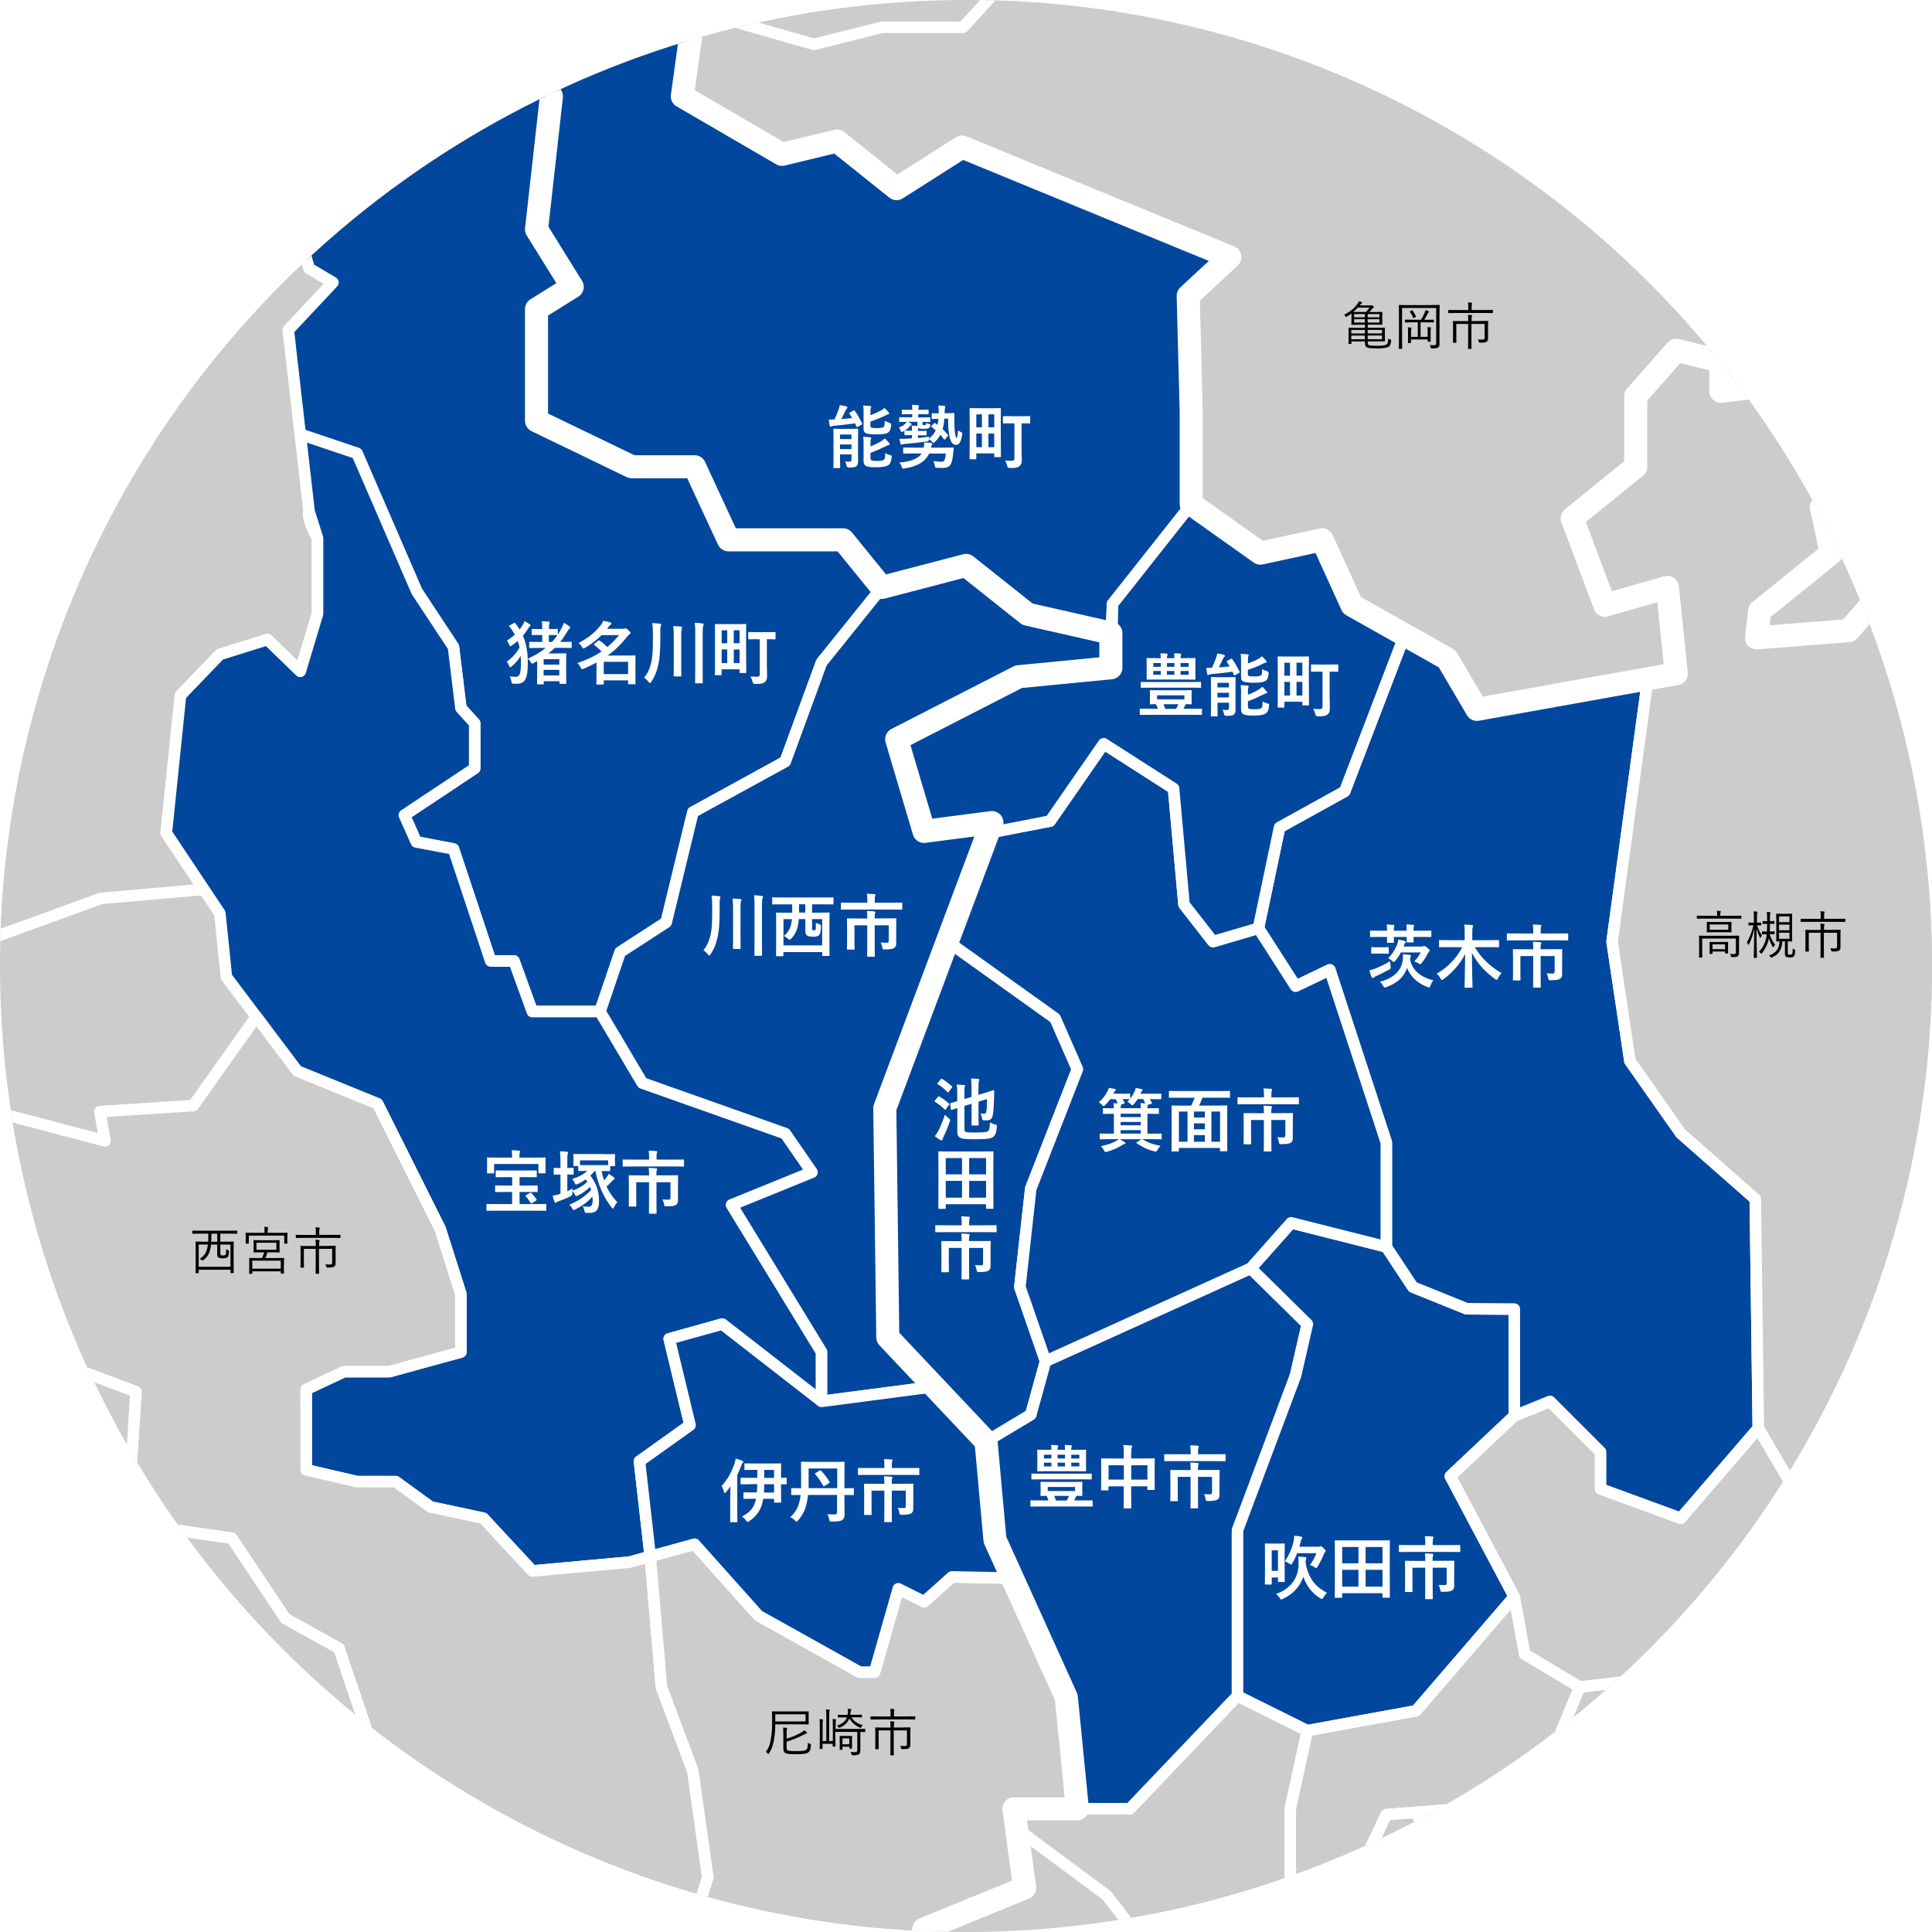 <?xml version="1.0" encoding="UTF-8"?>
<svg id="map" data-name="mapsvg" xmlns="http://www.w3.org/2000/svg" width="335" height="335" xmlns:xlink="http://www.w3.org/1999/xlink" viewBox="0 0 335 335">
  <defs>
    <style>
      .cls-1, .cls-2, .cls-3 {
        stroke: #fff;
        stroke-linejoin: round;
      }

      .cls-1, .cls-3 {
        stroke-linecap: round;
        stroke-width: 2px;
      }

      .cls-1, .cls-4 {
        fill: #ccc;
      }

      .cls-5 {
        fill: #fff;
      }

      .cls-2 {
        stroke-linecap: square;
        stroke-width: 4px;
      }

      .cls-2, .cls-6 {
        fill: none;
      }

      .cls-3 {
        fill: #00479d;
      }

      .cls-7 {
        clip-path: url(#clippath);
      }
    </style>
    <clipPath id="clippath">
      <circle class="cls-6" cx="167.5" cy="167.5" r="167.5"/>
    </clipPath>
  </defs>
  <g id="map-2" data-name="mapsvg">
    <g class="cls-7">
      <g>
        <rect class="cls-4" x="-8.74" y="-10" width="356.74" height="356.62"/>
        <path class="cls-1" d="M-110.88,109.79l-7.63-11.18-3.05-8.73-5.93-6.84v-6.48l10.89-1.26,8.71-4.13,6.71,8.26,10.32-15.99,3.1-21.15,5.52,4.26,9.54-4.26,9.7-14.45,16.93-6.44,8.05-14.12,11.51-3.01L-20.18-1.06-8.31,4.25-4.18-4.68,10.78,11.32v9.29l17.54-1.89,10.32,6.53-2.06,9.03,7.74,4.38h7.08l2.2,7.88,4.13,2.44-7.74,8.26s4.13,30.38,3.61,31.47,1.45,4.6,1.45,4.6v13.11l-3,9.99-5.68-5.51-8.26,2.58-6.83,7.1-2.46,23.86,6.52,9.78-17.87,1.57-25.8,9.4-23.26-1.92-10.45-3.75-14.78-9.92h-9.8l-12.9-27.35v-12.16l-5.02-11.48h-9.79l-16.56,11.18Z"/>
        <path class="cls-3" d="M38.64,25.25l-2.06,9.03,7.74,4.38h7.08l2.2,7.88,4.13,2.44-7.74,8.26,2.06,18.06,9.85,3.32,10.36,23.92,6.35,9.64,1.29,10.59,2.4,2.64v7.81l-12.2,8.12,2.06,4.64,6.45,1.23,6.45,19.41h4.05l3.18,8.77h11.74l3.5-10.3,7.98-5.18,4.64-19.09,15.99-8.77,6.3-17.18,10.47-13-6.71-8.26h-19.87l-5.87-12.67h-10.9l-16.51-7.97v-19.36l6.19-3.86-6.19-9.97,2.58-23.05-5.16-10.84h-7.74l-.44-1.65-11.68,4.49-3.1,9.8-12.48,4.22s-6.57-3.76-7.65-2.68c-1.08,1.08-8.77,5.16-8.77,5.16Z"/>
        <polygon class="cls-3" points="78.63 -9.58 82.31 4.25 82.75 5.9 90.5 5.9 95.65 16.74 93.07 39.79 99.27 49.76 93.07 53.62 93.07 72.98 109.58 80.95 120.48 80.95 126.35 93.62 146.22 93.62 152.93 101.87 167.56 98.05 178.21 106.52 192.66 109.79 192.91 104.71 206.59 87.42 206.07 51.31 213.29 44.6 166.86 25.51 155.51 32.73 145.19 24.48 135.64 26.79 118.36 16.74 120.42 1.77 115.26 -11.12 104.04 -12.61 104.04 -16.8 90.5 -19.9 85.85 -12.67 78.63 -9.58"/>
        <polygon class="cls-1" points="141.13 7.69 120.42 1.77 118.36 16.74 135.64 26.79 145.19 24.48 155.51 32.73 166.86 25.51 213.29 44.6 206.07 51.31 206.59 87.42 218.57 95.94 229.29 93.62 234.45 104.97 250.96 114.25 256.12 123.03 290.69 116.83 289.14 101.87 278.31 104.97 272.65 89.88 283.67 80.95 283.67 68.71 290.69 60.75 298.43 62.66 298.43 67.87 315.86 65.78 338.68 58.41 339.96 39.7 346.67 27.31 338.42 18.03 341.65 10.8 333.64 -1.8 323.21 -4.63 320.36 -18.09 322.94 -24.94 322.94 -32.02 315.86 -35.43 308.87 -30.77 299.2 -42.34 304.88 -58.34 294.56 -62.46 263.99 -53.29 267.73 -33.05 254.31 -33.49 247.09 -27.38 226.69 -36.98 199.62 -38.92 192.66 -19.9 175.55 -4.68 167 4.73 152.93 4.73 141.13 7.69"/>
        <polygon class="cls-3" points="39.26 169.4 38.12 158.37 28.84 144.44 31.3 120.58 38.12 113.48 46.38 110.9 52.06 116.41 55.06 106.42 55.06 93.31 53.6 88.71 52.06 75.3 61.91 78.62 72.27 102.54 78.63 112.18 79.92 122.77 82.31 125.41 82.31 133.22 70.11 141.34 72.18 145.99 78.63 147.21 85.08 166.63 89.12 166.63 92.3 175.4 104.04 175.4 111.39 187.78 136.16 196.55 140.8 203.26 126.87 208.93 142.46 234.42 142.46 242.99 125.23 229.59 116.04 232.15 119.65 247.12 110.88 253.38 112.75 269.87 109.33 270.85 92.3 272.4 83.81 263.25 74.65 261.3 68.61 256.91 61.91 256.91 53.09 254.86 53.09 240.92 59.66 237.83 67.53 237.83 79.92 234.43 79.92 224.41 76.31 213.06 65.47 191.39 51.54 185.72 39.26 169.4"/>
        <polygon class="cls-3" points="162 240.43 142.46 242.99 142.46 234.42 126.87 208.93 140.8 203.26 136.16 196.55 111.39 187.78 104.04 175.4 107.54 165.1 115.52 159.92 120.16 140.83 136.16 132.06 142.46 114.88 152.93 101.87 167.56 98.05 178.21 106.52 192.66 109.79 192.66 115.8 176.66 117.35 155.51 128.19 160.25 144.16 172.02 142.63 153.44 192.17 153.96 231.89 162 240.43"/>
        <polygon class="cls-1" points="-3.05 192.23 18.2 197.82 17.32 192.75 33.51 191.7 44.45 176.29 51.54 185.72 65.47 191.39 76.31 213.06 79.92 224.41 79.92 234.43 67.53 237.83 59.66 237.83 53.09 240.92 53.09 254.86 61.91 256.91 68.61 256.91 74.65 261.3 83.81 263.25 92.3 272.4 109.13 270.87 112.75 269.87 114.69 292.52 120.14 307.07 122.74 325.54 113.6 354.35 102.45 360.4 99.84 356.23 103.49 347.87 89.58 328.84 70.89 321.61 58.76 285.81 49.48 280.65 40.19 266.72 22.13 264.14 23.58 241.32 7.59 235.31 2.14 237.59 -8.8 223.17 -8.8 206.85 -3.05 192.23"/>
        <polygon class="cls-1" points="69.2 327.76 70.89 321.61 58.76 285.81 49.48 280.65 40.19 266.72 22.13 264.14 34.47 292.52 38.69 298.24 45.53 314.27 57.15 332.33 69.2 327.76"/>
        <polygon class="cls-1" points="110.88 365.79 113.6 354.35 122.74 325.54 120.14 307.07 114.69 292.52 112.75 269.87 120.44 267.75 131.51 280.14 149.06 289.94 151.64 289.94 155.76 275.49 160.25 277.73 165.05 273.43 175.55 273.64 184.92 294.33 186.82 313.64 175.82 313.64 177.69 327.35 160.25 334.48 157.37 343.74 147.31 343.74 142.46 352.08 137.71 354.44 132.03 366.3 116 371.46 115 368.37 129.62 361.92 135.85 349.79 129.62 347.87 126.87 357.02 123.26 354.95 117.07 357.53 116.46 361.94 110.88 365.79"/>
        <polygon class="cls-3" points="170.99 249.95 162 240.43 142.46 242.99 125.23 229.59 116.04 232.15 119.65 247.12 110.88 253.38 112.75 269.87 120.44 267.75 131.51 280.14 149.06 289.94 151.64 289.94 155.76 275.49 160.25 277.73 165.05 273.43 175.55 273.64 172.53 266.98 170.99 249.95"/>
        <polygon class="cls-3" points="178.73 245.31 170.99 249.95 153.96 231.89 153.44 192.17 164.21 163.16 182.95 176.56 186.82 185.39 178.73 206.1 176.84 223.16 181.3 236.02 178.73 245.31"/>
        <polygon class="cls-3" points="195.92 313.64 186.82 313.64 184.92 294.33 172.53 266.98 170.99 249.95 178.73 245.31 181.3 236.02 216.87 219.91 226.69 229.59 224.64 238.52 214.58 266.01 214.58 294.07 195.92 313.64"/>
        <polygon class="cls-1" points="176.28 317.06 175.82 313.64 195.92 313.64 214.58 294.07 226.69 300.09 223.73 313.64 223.73 328.28 200.65 339.99 191.88 328.64 176.28 317.06"/>
        <polygon class="cls-1" points="234.71 326.57 223.73 328.28 200.65 339.99 203.75 345.66 210.46 348.24 213.67 354.19 208.39 358.05 205.3 366.3 214.58 357.93 221.11 352.89 226.69 356.28 238.09 357.18 239.87 348.24 238.09 338.76 241.47 333.43 238.58 329.18 234.71 326.57"/>
        <polygon class="cls-3" points="245.54 296.65 226.69 300.09 214.58 294.07 214.58 265.31 224.64 238.52 226.69 229.59 216.87 219.91 223.87 212.03 240.38 216.2 244.98 223.16 254.31 226.93 262.57 226.99 262.57 245.51 251.48 255.97 262.57 276.87 245.54 296.65"/>
        <polygon class="cls-1" points="240.38 314.65 234.71 326.57 223.73 328.28 223.73 313.64 226.69 300.09 245.54 296.65 262.57 276.87 264.38 286.82 273.92 292.52 266.7 310.06 253.29 313.64 240.38 314.65"/>
        <polygon class="cls-1" points="256.38 336.38 245.54 314.27 240.38 314.65 234.71 326.57 238.58 329.18 241.47 333.43 238.09 338.76 239.87 348.24 238.09 357.18 241.47 357.78 252.4 352.89 252.4 339.99 256.38 336.38"/>
        <polygon class="cls-1" points="260.64 333.43 256.38 336.38 245.54 314.27 253.29 313.64 266.7 310.06 270.8 300.09 273.92 305.43 267.73 312.64 279.53 323.41 279.53 328.28 273.92 333.43 260.64 333.43"/>
        <polygon class="cls-1" points="252.4 366.3 252.4 339.99 256.38 336.38 260.64 333.43 273.92 333.43 271.7 360.89 277.84 361.92 275.94 368.88 252.4 366.3"/>
        <polygon class="cls-1" points="279.53 358.46 277.84 361.92 271.7 360.89 273.92 333.43 279.53 328.28 279.53 336.43 283.67 338.08 288.32 335.01 286.67 329.67 290.95 329.67 290.25 324.54 294.56 325.54 297.66 329.67 297.66 335.69 308.21 332.78 306.22 340.88 301.14 339.99 306.22 346.44 297.66 347.73 292.2 359.6 288.32 359.6 279.53 358.46"/>
        <polygon class="cls-1" points="286.82 290.97 273.92 292.52 270.8 300.09 273.92 305.43 267.73 312.64 279.53 323.41 279.53 336.43 283.67 338.08 288.32 335.01 286.67 329.67 290.95 329.67 288.4 310.94 290.95 297.68 304.4 300.09 311.07 297.16 307.25 286.82 297.72 278.59 286.82 290.97"/>
        <polygon class="cls-1" points="317.58 303.24 311.07 297.16 304.4 300.09 290.95 297.68 288.4 310.94 290.25 324.54 294.56 325.54 297.66 329.67 297.66 335.69 308.21 332.78 312.62 327.09 326.55 327.09 325.52 318.32 317.58 303.24"/>
        <polygon class="cls-1" points="329.13 312.13 331.71 315.74 325.52 318.32 317.58 303.24 311.07 297.16 307.25 286.82 297.72 278.59 314.07 263.25 316.32 258.15 329.13 256.4 346.06 259.12 352.41 269.75 358.02 271.37 359.05 297.68 354.52 300.09 339.92 295.65 332.74 296.13 329.63 302.57 329.13 312.13"/>
        <polygon class="cls-1" points="304.88 247.63 291.43 263.25 277.53 258.15 277.53 251.76 268.76 242.99 262.57 245.51 251.48 255.97 262.57 276.87 264.38 286.82 273.92 292.52 286.82 290.97 297.72 278.59 314.07 263.25 304.88 247.63"/>
        <polygon class="cls-3" points="240.38 198.1 240.38 216.2 244.98 223.16 254.31 226.93 262.57 226.99 262.57 245.51 268.76 242.99 277.53 251.76 277.53 258.15 291.43 263.25 304.88 247.63 304.36 207.9 291.46 196.55 282.62 183.97 279.53 163.27 285.72 117.72 256.12 123.03 250.96 114.25 243.56 110.09 233.16 137.22 221.87 143.47 218.2 160.95 224.65 171.01 230.58 168.17 240.38 198.1"/>
        <polygon class="cls-3" points="191.37 128.96 182.08 142.37 171.36 144.39 164.21 163.16 182.95 176.56 186.82 185.39 178.73 206.1 176.84 223.16 181.3 236.02 216.87 219.91 223.87 212.03 240.38 216.2 240.38 198.1 230.58 168.17 224.65 171.01 218.2 160.95 210.33 163.27 205.3 156.82 203.49 136.72 191.37 128.96"/>
        <polygon class="cls-3" points="160.25 144.16 155.51 128.19 176.66 117.35 192.66 115.8 192.91 104.71 206.59 87.42 218.57 95.94 229.29 93.62 234.45 104.97 243.56 110.09 233.16 137.22 221.87 143.47 218.2 160.95 210.33 163.27 205.3 156.82 203.49 136.72 191.37 128.96 182.08 142.37 171.33 144.47 172.02 142.63 160.25 144.16"/>
        <polygon class="cls-1" points="337.9 226.48 327.07 233.7 316.32 258.15 314.07 263.25 304.88 247.63 304.36 207.9 291.46 196.55 282.62 183.97 279.53 163.27 285.72 117.72 290.69 116.83 289.14 101.87 278.31 104.97 272.65 89.88 283.67 80.95 283.67 68.71 290.69 60.75 298.43 62.66 298.43 67.87 315.86 65.78 320.62 78.65 315.86 87.99 317.58 95.94 305.14 106 304.62 110.64 320.62 109.37 325.78 103.42 331.71 115.54 331.49 128.96 336.72 133.22 335.32 142.89 352.35 165.08 369.23 171.01 346.16 193.97 337.9 226.48"/>
        <polygon class="cls-1" points="347.96 125.61 352.09 121.99 343.83 109.61 325.78 103.42 331.71 115.54 331.49 128.96 336.72 133.22 335.32 142.89 352.35 165.08 369.23 171.01 380.76 155.73 377.95 144.16 358.8 136.44 347.96 125.61"/>
        <polygon class="cls-1" points="385.63 190.62 385.83 176.56 380.76 155.73 369.23 171.01 346.16 193.97 337.9 226.48 327.07 233.7 316.32 258.15 329.13 256.4 346.06 259.12 352.41 269.75 358.02 271.37 369.23 268.88 369.23 265.31 363.17 259.12 362.78 255.3 359.05 248.87 364.73 245.05 377.95 243.63 401.82 247.63 405.69 254.5 401.82 259.12 405.69 266.97 416.43 269.75 430 237.05 413.5 223.16 405.75 202.48 385.63 190.62"/>
        <polygon class="cls-1" points="392.54 319.18 392.33 301.55 385.37 303.36 372.88 302.45 359.05 297.68 354.52 300.09 340.73 295.9 332.74 296.13 329.63 302.57 329.13 312.13 331.71 315.74 353.9 318.32 353.9 323.99 366.28 331.22 369.23 345.99 392.54 319.18"/>
        <path class="cls-2" d="M189.04,349.53l-13.42,2.58-6.71,5.68-18.06,4.13s3.92-5.68,2.74-6.19-8.93,3.1-8.93,3.1l-2.22-6.74,4.85-8.35h10.06l2.88-9.26,17.45-7.13-1.88-13.71h11.01l-1.91-19.31-12.38-27.35-1.55-17.03-17.03-18.06-.52-39.73,18.57-49.53-11.77,1.53-4.74-15.98,21.15-10.84,15.99-1.55v-6.01l-14.45-3.28-10.65-8.46-14.63,3.82-6.71-8.26h-19.87l-5.87-12.67h-10.9l-16.51-7.97v-19.36l6.19-3.86-6.19-9.97,2.58-23.05-5.16-10.84h-7.74l-4.13-15.48,7.22-3.1,4.64-7.22,13.55,3.09v4.19l11.22,1.49,5.16,12.9-2.06,14.96,17.28,10.05,9.55-2.31,10.32,8.26,11.35-7.22,46.44,19.09-7.22,6.71,.52,20.12v15.99l11.99,8.51,10.72-2.32,5.16,11.35,16.51,9.29,5.16,8.77,34.57-6.19-1.55-14.96-10.84,3.1-5.66-15.09,11.02-8.93v-12.24l7.02-7.96,7.74,1.91v5.21l17.43-2.1,4.76,12.88-4.76,9.34,1.72,7.94-12.44,10.06-.52,4.64,15.99-1.27,5.16-5.95,18.06,6.19,8.26,12.38-4.13,3.61,10.84,10.84,19.16,7.72,7.88,32.4-.2,14.05,20.12,11.87,7.75,20.68,16.5,13.89-13.57,32.69-17.19-4.44-1.23,31.6-5.68,4.64,.2,17.63-25.48,29.32"/>
        <g>
          <path class="cls-5" d="M180.28,261.22c-1.05,0-1.42,.01-1.49,.01-.11,0-.12,0-.12-.12v-.83c0-.12,.01-.13,.12-.13,.07,0,.43,.02,1.49,.02h1.54c-.11-.29-.23-.55-.35-.8-.6,.01-.86,.02-.92,.02-.12,0-.13-.01-.13-.13,0-.08,.02-.25,.02-.7v-.79c0-.46-.02-.61-.02-.7,0-.12,.01-.13,.13-.13,.08,0,.49,.02,1.63,.02h3.74c1.14,0,1.55-.02,1.63-.02,.12,0,.13,.01,.13,.13,0,.07-.02,.24-.02,.7v.79c0,.44,.02,.62,.02,.7,0,.12-.01,.13-.13,.13-.06,0-.32-.01-.9-.02-.13,.28-.26,.55-.41,.8h1.62c1.06,0,1.4-.02,1.48-.02,.11,0,.12,.01,.12,.13v.83c0,.12-.01,.12-.12,.12-.07,0-.42-.01-1.48-.01h-7.58Zm.22-4.71c-1.09,0-1.45,.02-1.52,.02-.13,0-.14-.01-.14-.12v-.76c0-.13,.01-.14,.14-.14,.07,0,.43,.02,1.52,.02h7.15c1.09,0,1.45-.02,1.52-.02,.12,0,.13,.01,.13,.14v.76c0,.11-.01,.12-.13,.12-.07,0-.43-.02-1.52-.02h-7.15Zm4.17-5.12c0-.28-.01-.53-.05-.84,.43,0,.76,.02,1.08,.06,.12,.01,.16,.05,.16,.11,0,.07-.01,.13-.05,.2s-.06,.22-.06,.47h.78c1.17,0,1.59-.02,1.67-.02,.12,0,.13,.01,.13,.13,0,.07-.02,.34-.02,1v1.5c0,.65,.02,.91,.02,.98,0,.13-.01,.14-.13,.14-.07,0-.49-.02-1.67-.02h-4.88c-1.17,0-1.59,.02-1.68,.02-.11,0-.12-.01-.12-.14,0-.07,.02-.34,.02-.98v-1.5c0-.66-.02-.91-.02-1,0-.12,.01-.13,.12-.13,.08,0,.5,.02,1.68,.02h.66c0-.34-.02-.55-.06-.84,.43,0,.76,.02,1.09,.06,.11,.01,.16,.05,.16,.11,0,.07-.02,.14-.05,.2-.04,.08-.07,.2-.07,.47h1.29Zm-2.36,1.5v-.65h-1.3v.65h1.3Zm0,1.38v-.65h-1.3v.65h1.3Zm4.1,3.56h-4.74v.71h4.74v-.71Zm-1.45,2.35c.16-.26,.29-.54,.4-.8h-2.58c.12,.24,.23,.5,.32,.8h1.86Zm-1.58-7.29h1.29v-.65h-1.29v.65Zm1.29,.73h-1.29v.65h1.29v-.65Zm1.08-1.38v.65h1.4v-.65h-1.4Zm1.4,1.38h-1.4v.65h1.4v-.65Z"/>
          <path class="cls-5" d="M194.87,252.1c0-.67-.02-1.1-.1-1.54,.44,.01,.92,.04,1.33,.08,.11,.01,.2,.06,.2,.14s-.02,.17-.06,.24c-.06,.14-.1,.41-.1,.97v.9h2.33c1.15,0,1.55-.02,1.63-.02,.12,0,.13,.01,.13,.13,0,.07-.02,.44-.02,1.49v1.39c0,1.92,.02,2.27,.02,2.34,0,.12-.01,.13-.13,.13h-1.02c-.12,0-.13-.01-.13-.13v-.5h-2.81v1.48c0,1.43,.02,2.16,.02,2.22,0,.12-.01,.13-.13,.13h-1.07c-.12,0-.13-.01-.13-.13,0-.07,.02-.78,.02-2.19v-1.5h-2.65v.55c0,.13-.01,.14-.13,.14h-1.02c-.12,0-.13-.01-.13-.14,0-.07,.02-.43,.02-2.35v-1.24c0-1.22-.02-1.61-.02-1.68,0-.12,.01-.13,.13-.13,.08,0,.48,.02,1.63,.02h2.17v-.8Zm-2.65,4.46h2.65v-2.49h-2.65v2.49Zm3.93-2.49v2.49h2.81v-2.49h-2.81Z"/>
          <path class="cls-5" d="M203.5,253.35c-1.07,0-1.43,.02-1.5,.02-.12,0-.13-.01-.13-.13v-.96c0-.13,.01-.14,.13-.14,.07,0,.43,.02,1.5,.02h2.95v-.42c0-.52-.02-.83-.08-1.13,.43,.01,.88,.02,1.31,.07,.11,.01,.19,.05,.19,.11,0,.08-.04,.14-.07,.24-.04,.11-.06,.25-.06,.7v.43h3.14c1.07,0,1.43-.02,1.5-.02,.12,0,.13,.01,.13,.14v.96c0,.12-.01,.13-.13,.13-.07,0-.43-.02-1.5-.02h-7.38Zm7.95,4.65c0,.43,.01,.78,.01,1.18,0,.35-.07,.6-.29,.79-.23,.19-.56,.29-1.67,.3-.37,0-.38,0-.44-.29-.06-.35-.18-.7-.3-.91,.37,.02,.68,.04,1,.04s.4-.08,.4-.4v-2.63h-2.43v3.57c0,1.14,.02,1.7,.02,1.77,0,.11-.01,.12-.13,.12h-1.06c-.13,0-.14-.01-.14-.12,0-.08,.02-.64,.02-1.77v-3.57h-2.22v2.75c0,.91,.02,1.27,.02,1.34,0,.12-.01,.13-.13,.13h-1.07c-.11,0-.12-.01-.12-.13,0-.07,.02-.42,.02-1.37v-2.49c0-.84-.02-1.21-.02-1.3,0-.12,.01-.13,.12-.13,.07,0,.49,.02,1.67,.02h1.73v-.18c0-.5-.01-.8-.06-1.12,.43,.01,.85,.02,1.28,.07,.12,.01,.19,.06,.19,.13s-.04,.14-.07,.23c-.04,.11-.06,.25-.06,.66v.2h1.96c1.18,0,1.6-.02,1.67-.02,.12,0,.13,.01,.13,.13,0,.08-.02,.52-.02,1.4v1.58Z"/>
        </g>
        <g>
          <path class="cls-5" d="M222.75,271.42c0,2.25,.02,2.69,.02,2.76,0,.12-.01,.13-.14,.13h-.9c-.12,0-.13-.01-.13-.13v-.65h-1.09v1.09c0,.12-.01,.13-.13,.13h-.94c-.11,0-.12-.01-.12-.13,0-.08,.02-.53,.02-2.93v-1.69c0-1.7-.02-2.17-.02-2.25,0-.11,.01-.12,.12-.12,.08,0,.32,.02,1.09,.02h1.02c.77,0,1.01-.02,1.08-.02,.13,0,.14,.01,.14,.12,0,.08-.02,.53-.02,1.89v1.78Zm-2.24-2.61v3.57h1.09v-3.57h-1.09Zm8.95,8.18c-.11,.19-.14,.28-.23,.28-.06,0-.14-.05-.28-.12-1.51-.91-2.45-2.24-2.95-3.75-.54,1.6-1.69,2.96-3.56,3.84-.14,.07-.23,.11-.29,.11-.08,0-.14-.07-.25-.26-.18-.29-.43-.54-.66-.7,2.85-.98,3.93-3.13,3.93-5.19,0-.61-.01-.94-.07-1.29,.42,.01,.8,.04,1.24,.08,.12,.01,.18,.06,.18,.12,0,.11-.04,.18-.07,.28-.04,.12-.05,.31-.06,.59,.4,2.42,1.54,4.13,3.71,5.19-.22,.2-.47,.54-.64,.84Zm-4.54-7.68c-.26,.68-.55,1.27-.84,1.75-.1,.16-.16,.23-.23,.23-.06,0-.14-.06-.3-.17-.22-.16-.56-.34-.77-.4,.68-.97,1.23-2.17,1.47-3.25,.12-.5,.16-.86,.16-1.18,.44,.02,.85,.07,1.2,.17,.14,.02,.19,.07,.2,.16,0,.06-.05,.14-.11,.23-.07,.11-.1,.24-.19,.61l-.22,.74h3.26c.13,0,.24-.01,.3-.05,.05-.04,.11-.05,.16-.05,.1,0,.2,.06,.5,.35,.28,.26,.35,.37,.35,.47,0,.07-.02,.13-.08,.18-.11,.1-.17,.22-.24,.4-.26,.68-.67,1.49-1.09,2.15-.11,.17-.16,.24-.24,.24-.06,0-.14-.05-.29-.16-.22-.16-.55-.28-.79-.36,.46-.59,.85-1.31,1.13-2.06h-3.35Z"/>
          <path class="cls-5" d="M231.57,277.05c-.12,0-.13-.01-.13-.13,0-.08,.02-.8,.02-4.27v-2.3c0-2.31-.02-3.06-.02-3.14,0-.12,.01-.13,.13-.13,.08,0,.49,.02,1.63,.02h6.04c1.14,0,1.55-.02,1.63-.02,.12,0,.13,.01,.13,.13,0,.08-.02,.83-.02,2.78v2.66c0,3.47,.02,4.19,.02,4.26,0,.12-.01,.13-.13,.13h-1.03c-.12,0-.13-.01-.13-.13v-.66h-6.98v.67c0,.12-.01,.13-.13,.13h-1.03Zm1.16-5.98h2.82v-2.83h-2.82v2.83Zm2.82,4.04v-2.91h-2.82v2.91h2.82Zm1.24-6.87v2.83h2.93v-2.83h-2.93Zm2.93,6.87v-2.91h-2.93v2.91h2.93Z"/>
          <path class="cls-5" d="M244.19,269.1c-1.07,0-1.43,.02-1.5,.02-.12,0-.13-.01-.13-.13v-.96c0-.13,.01-.14,.13-.14,.07,0,.43,.02,1.5,.02h2.95v-.42c0-.52-.02-.83-.08-1.13,.43,.01,.88,.02,1.31,.07,.11,.01,.19,.05,.19,.11,0,.08-.04,.14-.07,.24-.04,.11-.06,.25-.06,.7v.43h3.14c1.07,0,1.43-.02,1.5-.02,.12,0,.13,.01,.13,.14v.96c0,.12-.01,.13-.13,.13-.07,0-.43-.02-1.5-.02h-7.38Zm7.95,4.65c0,.43,.01,.78,.01,1.18,0,.35-.07,.6-.29,.79-.23,.19-.56,.29-1.67,.3-.37,0-.38,0-.44-.29-.06-.35-.18-.7-.3-.91,.37,.02,.68,.04,1,.04s.4-.08,.4-.4v-2.63h-2.43v3.57c0,1.14,.02,1.7,.02,1.77,0,.11-.01,.12-.13,.12h-1.06c-.13,0-.14-.01-.14-.12,0-.08,.02-.64,.02-1.77v-3.57h-2.22v2.75c0,.91,.02,1.27,.02,1.34,0,.12-.01,.13-.13,.13h-1.07c-.11,0-.12-.01-.12-.13,0-.07,.02-.42,.02-1.37v-2.49c0-.84-.02-1.21-.02-1.3,0-.12,.01-.13,.12-.13,.07,0,.49,.02,1.67,.02h1.73v-.18c0-.5-.01-.8-.06-1.12,.43,.01,.85,.02,1.28,.07,.12,.01,.19,.06,.19,.13s-.04,.14-.07,.23c-.04,.11-.06,.25-.06,.66v.2h1.96c1.18,0,1.6-.02,1.67-.02,.12,0,.13,.01,.13,.13,0,.08-.02,.52-.02,1.4v1.58Z"/>
        </g>
        <g>
          <path class="cls-5" d="M198.12,197.55c.88,.55,1.82,.91,3.12,1.12-.2,.2-.37,.42-.53,.72-.11,.2-.17,.29-.28,.29-.07,0-.16-.01-.3-.05-1.18-.29-2.21-.82-3.03-1.4-.11-.08-.1-.12,.05-.2l.7-.44,.11-.06h-3.83c.36,.17,.61,.34,.86,.49,.12,.08,.16,.12,.16,.19s-.07,.13-.19,.16c-.13,.02-.23,.08-.46,.23-.63,.42-1.54,.83-2.54,1.1-.13,.04-.24,.06-.29,.06-.1,0-.14-.08-.26-.3-.14-.28-.34-.53-.53-.72,1.04-.2,1.92-.49,2.55-.85,.16-.07,.36-.2,.56-.36h-1.67c-1.06,0-1.42,.02-1.49,.02-.13,0-.14-.01-.14-.13v-.74c0-.12,.01-.13,.14-.13,.07,0,.43,.02,1.49,.02h.82v-3.44h-.18c-1.14,0-1.52,.02-1.59,.02-.12,0-.13-.01-.13-.13v-.73c0-.13,.01-.14,.13-.14,.07,0,.46,.02,1.59,.02h.18c-.01-.36-.02-.6-.07-.88,.25,.01,.5,.01,.73,.04-.1-.25-.2-.5-.34-.74h-.95c-.25,.36-.54,.7-.9,1.04-.13,.12-.19,.18-.25,.18-.07,0-.14-.07-.28-.23-.18-.2-.37-.35-.55-.46,.66-.56,1.17-1.21,1.52-1.93,.08-.16,.16-.32,.22-.55,.34,.04,.74,.11,1.03,.18,.12,.02,.18,.06,.18,.13s-.05,.12-.1,.17c-.07,.07-.12,.13-.2,.29l-.12,.24h1.38c1,0,1.32-.02,1.39-.02,.12,0,.13,.01,.13,.13v.76c.32-.41,.58-.83,.78-1.3,.07-.16,.13-.32,.19-.56,.35,.05,.74,.12,1,.19,.13,.02,.19,.05,.19,.13s-.04,.12-.1,.18c-.08,.07-.11,.12-.18,.29l-.08,.2h1.78c1.21,0,1.63-.02,1.7-.02,.11,0,.12,.01,.12,.13v.72c0,.12-.01,.13-.12,.13-.07,0-.49-.02-1.7-.02h-.16c.13,.2,.24,.42,.35,.66,.05,.1,.04,.12-.12,.16l-.55,.14-.05,.12c-.04,.07-.05,.18-.05,.5h.25c1.14,0,1.52-.02,1.6-.02,.13,0,.14,.01,.14,.14v.73c0,.12-.01,.13-.14,.13-.07,0-.46-.02-1.6-.02h-.25v3.44h.86c1.05,0,1.42-.02,1.49-.02,.12,0,.13,.01,.13,.13v.74c0,.12-.01,.13-.13,.13-.07,0-.43-.02-1.49-.02h-1.8l.08,.04Zm-.85-6.98c-.19,.3-.42,.6-.68,.9-.13,.13-.19,.19-.26,.19s-.13-.07-.28-.22c-.18-.17-.37-.31-.58-.41,.16-.14,.29-.29,.42-.44h-.05c-.07,0-.37-.01-1.2-.02,.12,.19,.24,.41,.35,.65,.05,.1,.04,.12-.12,.16l-.43,.11c-.01,.07-.04,.12-.07,.19-.05,.08-.06,.2-.06,.48h3.49c0-.34-.01-.6-.06-.88,.3,.01,.58,.02,.84,.05-.11-.26-.22-.52-.35-.76h-.96Zm.53,3.13v-.59h-3.49v.59h3.49Zm0,1.42v-.58h-3.49v.58h3.49Zm0,1.44v-.6h-3.49v.6h3.49Z"/>
          <path class="cls-5" d="M204.32,190.33c-1.07,0-1.44,.02-1.51,.02-.12,0-.13-.01-.13-.12v-.94c0-.12,.01-.13,.13-.13,.07,0,.44,.02,1.51,.02h7.3c1.08,0,1.44-.02,1.51-.02,.13,0,.14,.01,.14,.13v.94c0,.11-.01,.12-.14,.12-.07,0-.43-.02-1.51-.02h-3.12c-.17,.48-.36,.94-.59,1.37h3.14c1.14,0,1.55-.02,1.63-.02,.12,0,.13,.01,.13,.13,0,.07-.02,.6-.02,2.27v2.17c0,2.66,.02,3.17,.02,3.24,0,.12-.01,.13-.13,.13h-1.02c-.12,0-.13-.01-.13-.13v-.44h-7.12v.48c0,.12-.01,.13-.13,.13h-1.01c-.12,0-.13-.01-.13-.13,0-.08,.02-.59,.02-3.26v-1.92c0-1.92-.02-2.45-.02-2.53,0-.12,.01-.13,.13-.13,.08,0,.49,.02,1.63,.02h1.65c.23-.42,.43-.91,.59-1.37h-2.83Zm.1,7.64h1.49v-5.23h-1.49v5.23Zm4.5-4.2v-1.03h-1.9v1.03h1.9Zm0,2.05v-1.04h-1.9v1.04h1.9Zm0,2.15v-1.14h-1.9v1.14h1.9Zm1.13-5.23v5.23h1.5v-5.23h-1.5Z"/>
          <path class="cls-5" d="M216.21,191.47c-1.07,0-1.43,.02-1.5,.02-.12,0-.13-.01-.13-.13v-.96c0-.13,.01-.14,.13-.14,.07,0,.43,.02,1.5,.02h2.95v-.42c0-.52-.02-.83-.08-1.13,.43,.01,.88,.02,1.31,.07,.11,.01,.19,.05,.19,.11,0,.08-.04,.14-.07,.24-.04,.11-.06,.25-.06,.7v.43h3.14c1.07,0,1.43-.02,1.5-.02,.12,0,.13,.01,.13,.14v.96c0,.12-.01,.13-.13,.13-.07,0-.43-.02-1.5-.02h-7.38Zm7.95,4.65c0,.43,.01,.78,.01,1.18,0,.35-.07,.6-.29,.79-.23,.19-.56,.29-1.67,.3-.37,0-.38,0-.44-.29-.06-.35-.18-.7-.3-.91,.37,.02,.68,.04,1,.04s.4-.08,.4-.4v-2.63h-2.43v3.57c0,1.14,.02,1.7,.02,1.77,0,.11-.01,.12-.13,.12h-1.06c-.13,0-.14-.01-.14-.12,0-.08,.02-.64,.02-1.77v-3.57h-2.22v2.75c0,.91,.02,1.27,.02,1.34,0,.12-.01,.13-.13,.13h-1.07c-.11,0-.12-.01-.12-.13,0-.07,.02-.42,.02-1.37v-2.49c0-.84-.02-1.21-.02-1.3,0-.12,.01-.13,.12-.13,.07,0,.49,.02,1.67,.02h1.73v-.18c0-.5-.01-.8-.06-1.12,.43,.01,.85,.02,1.28,.07,.12,.01,.19,.06,.19,.13s-.04,.14-.07,.23c-.04,.11-.06,.25-.06,.66v.2h1.96c1.18,0,1.6-.02,1.67-.02,.12,0,.13,.01,.13,.13,0,.08-.02,.52-.02,1.4v1.58Z"/>
        </g>
        <g>
          <path class="cls-5" d="M199.24,123.95c-1.05,0-1.42,.01-1.49,.01-.11,0-.12,0-.12-.12v-.83c0-.12,.01-.13,.12-.13,.07,0,.43,.02,1.49,.02h1.54c-.11-.29-.23-.55-.35-.8-.6,.01-.86,.02-.92,.02-.12,0-.13-.01-.13-.13,0-.08,.02-.25,.02-.7v-.79c0-.46-.02-.61-.02-.7,0-.12,.01-.13,.13-.13,.08,0,.49,.02,1.63,.02h3.74c1.14,0,1.55-.02,1.63-.02,.12,0,.13,.01,.13,.13,0,.07-.02,.24-.02,.7v.79c0,.44,.02,.62,.02,.7,0,.12-.01,.13-.13,.13-.06,0-.32-.01-.9-.02-.13,.28-.26,.55-.41,.8h1.62c1.06,0,1.4-.02,1.48-.02,.11,0,.12,.01,.12,.13v.83c0,.12-.01,.12-.12,.12-.07,0-.42-.01-1.48-.01h-7.58Zm.22-4.71c-1.09,0-1.45,.02-1.52,.02-.13,0-.14-.01-.14-.12v-.76c0-.13,.01-.14,.14-.14,.07,0,.43,.02,1.52,.02h7.15c1.09,0,1.45-.02,1.52-.02,.12,0,.13,.01,.13,.14v.76c0,.11-.01,.12-.13,.12-.07,0-.43-.02-1.52-.02h-7.15Zm4.17-5.12c0-.28-.01-.53-.05-.84,.43,0,.76,.02,1.08,.06,.12,.01,.16,.05,.16,.11,0,.07-.01,.13-.05,.2s-.06,.22-.06,.47h.78c1.17,0,1.59-.02,1.67-.02,.12,0,.13,.01,.13,.13,0,.07-.02,.34-.02,1v1.5c0,.65,.02,.91,.02,.98,0,.13-.01,.14-.13,.14-.07,0-.49-.02-1.67-.02h-4.88c-1.17,0-1.59,.02-1.68,.02-.11,0-.12-.01-.12-.14,0-.07,.02-.34,.02-.98v-1.5c0-.66-.02-.91-.02-1,0-.12,.01-.13,.12-.13,.08,0,.5,.02,1.68,.02h.66c0-.34-.02-.55-.06-.84,.43,0,.76,.02,1.09,.06,.11,.01,.16,.05,.16,.11,0,.07-.02,.14-.05,.2-.04,.08-.07,.2-.07,.47h1.29Zm-2.36,1.5v-.65h-1.3v.65h1.3Zm0,1.38v-.65h-1.3v.65h1.3Zm4.1,3.56h-4.74v.71h4.74v-.71Zm-1.45,2.35c.16-.26,.29-.54,.4-.8h-2.58c.12,.24,.23,.5,.32,.8h1.86Zm-1.58-7.29h1.29v-.65h-1.29v.65Zm1.29,.73h-1.29v.65h1.29v-.65Zm1.08-1.38v.65h1.4v-.65h-1.4Zm1.4,1.38h-1.4v.65h1.4v-.65Z"/>
          <path class="cls-5" d="M213.42,114.24c.13-.07,.18-.04,.25,.06,.47,.64,.9,1.43,1.26,2.15,.06,.12,.05,.17-.08,.24l-.68,.37c-.13,.08-.17,.07-.23-.06l-.22-.53c-1.13,.17-2.38,.3-3.59,.41-.23,.02-.38,.06-.48,.11-.06,.02-.11,.05-.18,.05s-.12-.05-.16-.19c-.06-.32-.12-.7-.16-1.04,.31,0,.67,0,.98-.01,.3-.59,.56-1.26,.71-1.67,.1-.28,.16-.48,.22-.82,.48,.06,.79,.12,1.14,.22,.13,.05,.19,.1,.19,.18s-.06,.16-.13,.22c-.06,.05-.13,.16-.22,.35-.19,.42-.46,.98-.7,1.44,.65-.05,1.28-.1,1.88-.17-.16-.26-.31-.52-.48-.77-.07-.11-.05-.14,.08-.2l.58-.32Zm.8,7.05c0,.61,.02,1.26,.02,1.63,0,.41-.02,.73-.26,.95-.19,.17-.42,.25-1.32,.26q-.37,0-.44-.36c-.06-.3-.13-.5-.24-.71,.28,.04,.43,.05,.72,.05s.4-.1,.4-.36v-.9h-1.99v.78c0,.95,.02,1.4,.02,1.48,0,.11-.01,.12-.13,.12h-.91c-.12,0-.13-.01-.13-.12,0-.08,.02-.5,.02-1.48v-3.6c0-.97-.02-1.42-.02-1.5,0-.12,.01-.13,.13-.13,.08,0,.38,.02,1.27,.02h1.5c.89,0,1.19-.02,1.26-.02,.12,0,.13,.01,.13,.13,0,.07-.02,.6-.02,1.61v2.15Zm-3.12-2.89v.8h1.99v-.8h-1.99Zm1.99,2.53v-.8h-1.99v.8h1.99Zm3.29-5.88c.66-.24,1.24-.49,1.76-.77,.28-.14,.49-.32,.66-.49,.3,.26,.53,.52,.73,.77,.08,.08,.11,.14,.11,.2,0,.07-.07,.12-.17,.14-.13,.02-.31,.1-.55,.22-.74,.38-1.62,.72-2.54,1.03v.71c0,.22,.04,.3,.2,.36,.14,.05,.42,.07,.91,.07,.64,0,1.05-.06,1.2-.22,.14-.14,.14-.38,.17-1.04,.24,.14,.55,.26,.84,.35q.29,.08,.28,.41c-.08,.72-.22,1.06-.55,1.28-.34,.24-1.02,.31-2,.31-.85,0-1.5-.05-1.83-.2-.28-.11-.41-.34-.41-.78v-2.84c0-.52-.01-.84-.07-1.18,.38,.01,.8,.04,1.2,.08,.13,.01,.2,.06,.2,.13,0,.08-.04,.13-.07,.2-.05,.11-.06,.2-.06,.66v.59Zm.01,7.44c0,.23,.04,.32,.22,.41,.14,.06,.44,.08,.96,.08,.47,0,1.01-.06,1.16-.22,.18-.19,.18-.47,.2-1.12,.24,.13,.55,.26,.86,.34,.3,.07,.3,.08,.26,.4-.08,.74-.23,1.09-.56,1.33-.31,.22-1.02,.37-1.99,.37-.89,0-1.54-.04-1.89-.22-.26-.13-.42-.4-.42-.88v-3.02c0-.52-.01-.83-.07-1.16,.38,.01,.8,.04,1.2,.08,.13,.02,.2,.06,.2,.14s-.04,.14-.07,.22c-.05,.1-.06,.17-.06,.64v.58c.65-.24,1.32-.56,1.83-.88,.28-.17,.48-.32,.65-.5,.3,.25,.53,.53,.74,.78,.08,.11,.12,.17,.12,.23,0,.07-.08,.13-.19,.14-.13,.01-.3,.1-.54,.22-.83,.4-1.66,.8-2.61,1.14v.9Z"/>
          <path class="cls-5" d="M226.96,118.71c0,2.87,.02,3.41,.02,3.48,0,.12-.01,.13-.13,.13h-.9c-.12,0-.13-.01-.13-.13v-.52h-3.11v.89c0,.12-.01,.13-.12,.13h-.92c-.12,0-.13-.01-.13-.13,0-.08,.02-.65,.02-3.66v-2.13c0-2.13-.02-2.75-.02-2.82,0-.12,.01-.13,.13-.13,.08,0,.43,.02,1.46,.02h2.25c1.03,0,1.38-.02,1.46-.02,.12,0,.13,.01,.13,.13,0,.07-.02,.68-.02,2.82v1.94Zm-4.25-1.55h.97v-2.25h-.97v2.25Zm.97,3.44v-2.37h-.97v2.37h.97Zm1.13-5.7v2.25h1.01v-2.25h-1.01Zm1.01,5.7v-2.37h-1.01v2.37h1.01Zm3.12-4.14c-1.04,0-1.4,.02-1.48,.02-.13,0-.14-.01-.14-.14v-1c0-.12,.01-.13,.14-.13,.07,0,.43,.02,1.48,.02h1.49c1.04,0,1.4-.02,1.48-.02,.13,0,.14,.01,.14,.13v1c0,.13-.01,.14-.14,.14-.07,0-.42-.02-1.36-.02v4.33c0,.72,.04,1.38,.04,1.91,.01,.6-.08,.92-.41,1.2-.28,.23-.62,.32-1.68,.31q-.35,0-.44-.38c-.08-.37-.23-.7-.36-.92,.34,.04,.72,.05,1.08,.05,.42,0,.54-.1,.54-.47v-6.02h-.37Z"/>
        </g>
        <g>
          <path class="cls-5" d="M124.78,158.18c0,1.61-.1,3.05-.28,3.99-.26,1.3-.62,2.29-1.29,3.3-.1,.14-.16,.22-.22,.22s-.12-.07-.24-.2c-.28-.34-.5-.55-.78-.72,.68-.83,1.08-1.83,1.29-2.95,.16-.79,.23-1.94,.23-3.51v-1.2c0-.62-.02-1.2-.12-1.82,.49,.02,.92,.05,1.33,.11,.14,.01,.22,.07,.22,.16s-.04,.16-.08,.28c-.06,.16-.06,.49-.06,1.3v1.07Zm2.33-.56c0-.85-.02-1.22-.11-1.81,.47,.01,.94,.04,1.34,.08,.12,.01,.22,.07,.22,.16,0,.12-.05,.19-.08,.29-.06,.13-.08,.4-.08,1.25v4.82c0,1.27,.02,1.92,.02,1.99,0,.13-.01,.14-.14,.14h-1.06c-.12,0-.13-.01-.13-.14,0-.07,.02-.72,.02-1.99v-4.79Zm3.73-.55c0-.85-.02-1.22-.1-1.83,.46,.01,.94,.05,1.34,.11,.12,.01,.22,.06,.22,.16,0,.11-.05,.17-.08,.26-.06,.14-.1,.42-.1,1.27v6.34c0,1.51,.02,2.15,.02,2.22,0,.12-.01,.13-.13,.13h-1.07c-.12,0-.13-.01-.13-.13,0-.07,.02-.71,.02-2.21v-6.32Z"/>
          <path class="cls-5" d="M135.52,156.81c-1.05,0-1.43,.02-1.5,.02-.12,0-.13-.01-.13-.13v-.97c0-.12,.01-.13,.13-.13,.07,0,.44,.02,1.5,.02h7.38c1.07,0,1.43-.02,1.5-.02,.12,0,.13,.01,.13,.13v.97c0,.12-.01,.13-.13,.13-.07,0-.43-.02-1.5-.02h-2.09v1.44h1.26c1.16,0,1.57-.02,1.64-.02,.12,0,.13,.01,.13,.13,0,.07-.02,.55-.02,2.15v2.05c0,2.52,.02,3,.02,3.07,0,.12-.01,.13-.13,.13h-1.02c-.12,0-.13-.01-.13-.13v-.54h-6.72v.58c0,.12-.01,.13-.13,.13h-1.02c-.12,0-.13-.01-.13-.13,0-.08,.02-.55,.02-3.08v-1.81c0-1.86-.02-2.33-.02-2.41,0-.12,.01-.13,.13-.13,.08,0,.48,.02,1.64,.02h1.03v-1.44h-1.85Zm.32,7.12h6.72v-4.56h-1.75v1.48c0,.26-.01,.35,.04,.4s.14,.06,.26,.06,.22-.01,.28-.06c.07-.07,.08-.26,.08-1.25,.23,.12,.36,.18,.59,.26,.28,.1,.31,.12,.29,.62-.04,.79-.16,1.13-.37,1.31-.23,.18-.46,.23-.88,.23-.52,0-.82-.02-1.08-.16-.26-.14-.38-.31-.38-.92v-1.97h-1.13c-.12,1.49-.47,2.53-1.34,3.41-.12,.12-.19,.18-.26,.18s-.14-.06-.29-.19c-.22-.2-.46-.36-.71-.48,.94-.74,1.28-1.61,1.4-2.91h-1.46v4.56Zm3.79-5.69v-1.44h-1.08v1.44h1.08Z"/>
          <path class="cls-5" d="M147.44,157.71c-1.07,0-1.43,.02-1.5,.02-.12,0-.13-.01-.13-.13v-.96c0-.13,.01-.14,.13-.14,.07,0,.43,.02,1.5,.02h2.95v-.42c0-.52-.02-.83-.08-1.13,.43,.01,.88,.02,1.31,.07,.11,.01,.19,.05,.19,.11,0,.08-.04,.14-.07,.24-.04,.11-.06,.25-.06,.7v.43h3.14c1.07,0,1.43-.02,1.5-.02,.12,0,.13,.01,.13,.14v.96c0,.12-.01,.13-.13,.13-.07,0-.43-.02-1.5-.02h-7.38Zm7.95,4.65c0,.43,.01,.78,.01,1.18,0,.35-.07,.6-.29,.79-.23,.19-.56,.29-1.67,.3-.37,0-.38,0-.44-.29-.06-.35-.18-.7-.3-.91,.37,.02,.68,.04,1,.04s.4-.08,.4-.4v-2.63h-2.43v3.57c0,1.14,.02,1.7,.02,1.77,0,.11-.01,.12-.13,.12h-1.06c-.13,0-.14-.01-.14-.12,0-.08,.02-.64,.02-1.77v-3.57h-2.22v2.75c0,.91,.02,1.27,.02,1.34,0,.12-.01,.13-.13,.13h-1.07c-.11,0-.12-.01-.12-.13,0-.07,.02-.42,.02-1.37v-2.49c0-.84-.02-1.21-.02-1.3,0-.12,.01-.13,.12-.13,.07,0,.49,.02,1.67,.02h1.73v-.18c0-.5-.01-.8-.06-1.12,.43,.01,.85,.02,1.28,.07,.12,.01,.19,.06,.19,.13s-.04,.14-.07,.23c-.04,.11-.06,.25-.06,.66v.2h1.96c1.18,0,1.6-.02,1.67-.02,.12,0,.13,.01,.13,.13,0,.08-.02,.52-.02,1.4v1.58Z"/>
        </g>
        <g>
          <path class="cls-5" d="M89.09,108.05c.16-.08,.19-.08,.28,.04,.28,.35,.52,.7,.73,1.06,.22-.28,.41-.56,.58-.86,.11-.19,.19-.4,.26-.59,.37,.18,.65,.35,.92,.56,.11,.07,.14,.12,.14,.19s-.06,.14-.13,.17c-.11,.06-.22,.23-.31,.38-.26,.43-.55,.84-.89,1.24,.61,1.38,.85,2.89,.85,4.79,0,2.91-.61,3.54-2.05,3.54-.14,0-.31,0-.52-.02q-.22-.01-.28-.38c-.06-.38-.17-.7-.28-.89,.42,.06,.71,.07,1.05,.07,.56,0,.88-.31,.88-2.31,0-.47-.01-.9-.04-1.31-.42,.72-.94,1.31-1.58,1.83-.12,.1-.19,.16-.25,.16s-.1-.08-.17-.26c-.13-.34-.26-.56-.4-.72,.92-.7,1.63-1.44,2.21-2.46-.08-.4-.19-.77-.32-1.14-.3,.26-.65,.52-1.03,.78-.13,.08-.2,.14-.26,.14-.07,0-.11-.08-.19-.28-.12-.3-.25-.54-.4-.7,.5-.31,.96-.66,1.37-1.04-.17-.31-.36-.62-.59-.96-.08-.12-.19-.25-.35-.43-.04-.05-.06-.07-.06-.11s.04-.06,.13-.11l.68-.37Zm3.47,6.91c-.13,.07-.2,.12-.28,.12-.08,0-.13-.08-.25-.26-.18-.29-.3-.44-.52-.6,1.19-.53,2.22-1.14,3.11-1.87h-1.09c-1.18,0-1.57,.02-1.64,.02-.12,0-.13-.01-.13-.13v-.83c0-.11,.01-.12,.13-.12,.07,0,.47,.02,1.64,.02h.49v-1.21h-.38c-.94,0-1.24,.02-1.31,.02-.12,0-.13-.01-.13-.14v-.78c0-.13,.01-.14,.13-.14,.07,0,.37,.02,1.31,.02h.38v-.07c0-.67-.01-.97-.08-1.3,.47,.02,.79,.05,1.19,.08,.12,.01,.18,.06,.18,.13,0,.1-.02,.16-.06,.24-.05,.11-.06,.29-.06,.71v.2h.11c.94,0,1.22-.02,1.3-.02,.12,0,.13,.01,.13,.14v.85c.22-.32,.41-.66,.59-1.01,.19-.36,.36-.74,.44-1.04,.37,.2,.7,.41,.95,.6,.11,.08,.16,.13,.16,.22,0,.07-.04,.13-.12,.19-.1,.06-.24,.26-.41,.55-.41,.67-.79,1.24-1.21,1.75h.24c1.16,0,1.55-.02,1.62-.02,.13,0,.14,.01,.14,.12v.83c0,.12-.01,.13-.14,.13-.07,0-.46-.02-1.62-.02h-1.16c-.34,.34-.71,.65-1.13,.96h1.73c.8,0,1.18-.02,1.25-.02,.12,0,.13,.01,.13,.14,0,.07-.02,.43-.02,1.69v1.26c0,1.66,.02,2,.02,2.09,0,.11-.01,.12-.13,.12h-.92c-.12,0-.13-.01-.13-.12v-.34h-2.72v.41c0,.12-.01,.13-.14,.13h-.9c-.12,0-.13-.01-.13-.13,0-.06,.02-.42,.02-2.04v-1.86l-.55,.32Zm1.7-.66v.94h2.72v-.94h-2.72Zm2.72,2.82v-.97h-2.72v.97h2.72Zm-.4-6.99c-.07,0-.36-.02-1.3-.02h-.11v1.21h.54c.35-.37,.66-.77,.95-1.19h-.08Z"/>
          <path class="cls-5" d="M104.32,110.12c-.76,.77-1.69,1.51-2.88,2.21-.13,.08-.22,.12-.28,.12-.08,0-.14-.08-.25-.28-.18-.28-.41-.53-.61-.67,1.83-.94,2.96-1.93,3.91-3.15,.17-.23,.31-.46,.41-.71,.47,.08,.89,.18,1.24,.3,.12,.04,.17,.08,.17,.17s-.05,.16-.16,.22c-.1,.06-.18,.14-.36,.38l-.24,.32h2.61c.22,0,.26,0,.35-.02,.06-.02,.13-.06,.22-.06,.11,0,.24,.07,.5,.31,.31,.29,.37,.41,.37,.5,0,.11-.04,.17-.17,.24-.11,.06-.25,.2-.4,.38-.97,1.26-2.03,2.31-3.39,3.29h3.08c1.03,0,1.56-.02,1.63-.02,.12,0,.13,.01,.13,.12,0,.08-.02,.43-.02,1.55v1.1c0,1.68,.02,2.01,.02,2.09,0,.12-.01,.13-.13,.13h-1.02c-.13,0-.14-.01-.14-.13v-.54h-4.22v.6c0,.12-.01,.13-.12,.13h-1.03c-.12,0-.13-.01-.13-.13,0-.06,.02-.44,.02-2.12v-1.57c-.67,.37-1.4,.72-2.22,1.07-.13,.06-.22,.1-.28,.1-.1,0-.13-.1-.24-.31-.16-.3-.36-.58-.58-.77,1.74-.59,3.09-1.26,4.2-2-.43-.46-.85-.82-1.25-1.12-.05-.04-.08-.07-.08-.1,0-.04,.04-.07,.1-.12l.63-.52c.06-.05,.11-.07,.14-.07,.05,0,.08,.02,.14,.06,.47,.32,.86,.66,1.32,1.09,.78-.65,1.44-1.33,2.03-2.06h-3.03Zm.37,4.64v2.12h4.22v-2.12h-4.22Z"/>
          <path class="cls-5" d="M114.5,110.93c0,1.61-.1,3.05-.28,3.99-.26,1.3-.62,2.29-1.29,3.3-.1,.14-.16,.22-.22,.22s-.12-.07-.24-.2c-.28-.34-.5-.55-.78-.72,.68-.83,1.08-1.83,1.29-2.95,.16-.79,.23-1.94,.23-3.51v-1.2c0-.62-.02-1.2-.12-1.82,.49,.02,.92,.05,1.33,.11,.14,.01,.22,.07,.22,.16s-.04,.16-.08,.28c-.06,.16-.06,.49-.06,1.3v1.07Zm2.33-.56c0-.85-.02-1.22-.11-1.81,.47,.01,.94,.04,1.34,.08,.12,.01,.22,.07,.22,.16,0,.12-.05,.19-.08,.29-.06,.13-.08,.4-.08,1.25v4.82c0,1.27,.02,1.92,.02,1.99,0,.13-.01,.14-.14,.14h-1.06c-.12,0-.13-.01-.13-.14,0-.07,.02-.72,.02-1.99v-4.79Zm3.73-.55c0-.85-.02-1.22-.1-1.83,.46,.01,.94,.05,1.34,.11,.12,.01,.22,.06,.22,.16,0,.11-.05,.17-.08,.26-.06,.14-.1,.42-.1,1.27v6.34c0,1.51,.02,2.15,.02,2.22,0,.12-.01,.13-.13,.13h-1.07c-.12,0-.13-.01-.13-.13,0-.07,.02-.71,.02-2.21v-6.32Z"/>
          <path class="cls-5" d="M129.38,113.09c0,2.87,.02,3.41,.02,3.48,0,.12-.01,.13-.13,.13h-.9c-.12,0-.13-.01-.13-.13v-.52h-3.11v.89c0,.12-.01,.13-.12,.13h-.92c-.12,0-.13-.01-.13-.13,0-.08,.02-.65,.02-3.66v-2.13c0-2.13-.02-2.75-.02-2.82,0-.12,.01-.13,.13-.13,.08,0,.43,.02,1.46,.02h2.25c1.03,0,1.38-.02,1.46-.02,.12,0,.13,.01,.13,.13,0,.07-.02,.68-.02,2.82v1.94Zm-4.25-1.55h.97v-2.25h-.97v2.25Zm.97,3.44v-2.37h-.97v2.37h.97Zm1.13-5.7v2.25h1.01v-2.25h-1.01Zm1.01,5.7v-2.37h-1.01v2.37h1.01Zm3.12-4.14c-1.04,0-1.4,.02-1.48,.02-.13,0-.14-.01-.14-.14v-1c0-.12,.01-.13,.14-.13,.07,0,.43,.02,1.48,.02h1.49c1.04,0,1.4-.02,1.48-.02,.13,0,.14,.01,.14,.13v1c0,.13-.01,.14-.14,.14-.07,0-.42-.02-1.36-.02v4.33c0,.72,.04,1.38,.04,1.91,.01,.6-.08,.92-.41,1.2-.28,.23-.62,.32-1.68,.31q-.35,0-.44-.38c-.08-.37-.23-.7-.36-.92,.34,.04,.72,.05,1.08,.05,.42,0,.54-.1,.54-.47v-6.02h-.37Z"/>
        </g>
        <g>
          <path class="cls-5" d="M147.97,71.18c.13-.07,.18-.04,.25,.06,.47,.64,.9,1.43,1.26,2.15,.06,.12,.05,.17-.08,.24l-.68,.37c-.13,.08-.17,.07-.23-.06l-.22-.53c-1.13,.17-2.38,.3-3.59,.41-.23,.02-.38,.06-.48,.11-.06,.02-.11,.05-.18,.05s-.12-.05-.16-.19c-.06-.32-.12-.7-.16-1.04,.31,0,.67,0,.98-.01,.3-.59,.56-1.26,.71-1.67,.1-.28,.16-.48,.22-.82,.48,.06,.79,.12,1.14,.22,.13,.05,.19,.1,.19,.18s-.06,.16-.13,.22c-.06,.05-.13,.16-.22,.35-.19,.42-.46,.98-.7,1.44,.65-.05,1.28-.1,1.88-.17-.16-.26-.31-.52-.48-.77-.07-.11-.05-.14,.08-.2l.58-.32Zm.8,7.05c0,.61,.02,1.26,.02,1.63,0,.41-.02,.73-.26,.95-.19,.17-.42,.25-1.32,.26q-.37,0-.44-.36c-.06-.3-.13-.5-.24-.71,.28,.04,.43,.05,.72,.05s.4-.1,.4-.36v-.9h-1.99v.78c0,.95,.02,1.4,.02,1.48,0,.11-.01,.12-.13,.12h-.91c-.12,0-.13-.01-.13-.12,0-.08,.02-.5,.02-1.48v-3.6c0-.97-.02-1.42-.02-1.5,0-.12,.01-.13,.13-.13,.08,0,.38,.02,1.27,.02h1.5c.89,0,1.19-.02,1.26-.02,.12,0,.13,.01,.13,.13,0,.07-.02,.6-.02,1.61v2.15Zm-3.12-2.89v.8h1.99v-.8h-1.99Zm1.99,2.53v-.8h-1.99v.8h1.99Zm3.29-5.88c.66-.24,1.24-.49,1.76-.77,.28-.14,.49-.32,.66-.49,.3,.26,.53,.52,.73,.77,.08,.08,.11,.14,.11,.2,0,.07-.07,.12-.17,.14-.13,.02-.31,.1-.55,.22-.74,.38-1.62,.72-2.54,1.03v.71c0,.22,.04,.3,.2,.36,.14,.05,.42,.07,.91,.07,.64,0,1.05-.06,1.2-.22,.14-.14,.14-.38,.17-1.04,.24,.14,.55,.26,.84,.35q.29,.08,.28,.41c-.08,.72-.22,1.06-.55,1.28-.34,.24-1.02,.31-2,.31-.85,0-1.5-.05-1.83-.2-.28-.11-.41-.34-.41-.78v-2.84c0-.52-.01-.84-.07-1.18,.38,.01,.8,.04,1.2,.08,.13,.01,.2,.06,.2,.13,0,.08-.04,.13-.07,.2-.05,.11-.06,.2-.06,.66v.59Zm.01,7.44c0,.23,.04,.32,.22,.41,.14,.06,.44,.08,.96,.08,.47,0,1.01-.06,1.16-.22,.18-.19,.18-.47,.2-1.12,.24,.13,.55,.26,.86,.34,.3,.07,.3,.08,.26,.4-.08,.74-.23,1.09-.56,1.33-.31,.22-1.02,.37-1.99,.37-.89,0-1.54-.04-1.89-.22-.26-.13-.42-.4-.42-.88v-3.02c0-.52-.01-.83-.07-1.16,.38,.01,.8,.04,1.2,.08,.13,.02,.2,.06,.2,.14s-.04,.14-.07,.22c-.05,.1-.06,.17-.06,.64v.58c.65-.24,1.32-.56,1.83-.88,.28-.17,.48-.32,.65-.5,.3,.25,.53,.53,.74,.78,.08,.11,.12,.17,.12,.23,0,.07-.08,.13-.19,.14-.13,.01-.3,.1-.54,.22-.83,.4-1.66,.8-2.61,1.14v.9Z"/>
          <path class="cls-5" d="M159.21,71.84v.54h.52c1.02,0,1.37-.02,1.44-.02,.13,0,.14,.01,.14,.13v.55c0,.13-.01,.14-.14,.14-.07,0-.38-.01-1.22-.02v.34c0,.08,.01,.12,.05,.16,.04,.04,.08,.05,.24,.05,.19,0,.24-.01,.29-.07s.06-.18,.06-.29c.16,.07,.35,.14,.56,.18,.19,.04,.2,.07,.16,.29-.04,.16-.08,.28-.19,.36-.16,.12-.36,.18-.94,.18-.61,0-.83-.05-.94-.13h-.02c-.01,.08-.04,.22-.04,.49h.2c.83,0,1.09-.02,1.16-.02,.12,0,.13,.01,.13,.13v.53c0,.12-.01,.13-.13,.13-.07,0-.34-.02-1.16-.02h-.2v.49c.66-.07,1.29-.16,1.94-.25-.04,.1-.06,.24-.07,.37,.54-.44,.94-.9,1.2-1.46-.23-.2-.48-.41-.72-.6-.07-.06-.1-.08,.01-.19l.4-.42c.06-.06,.1-.08,.13-.08,.02,0,.06,.02,.12,.07l.37,.28c.07-.31,.12-.66,.16-1.06-.74,.01-.96,.04-1.02,.04-.13,0-.14-.01-.14-.14v-.74c0-.12,.01-.13,.14-.13,.07,0,.3,.02,1.07,.01v-.23c0-.47-.01-.82-.07-1.12,.37,.01,.64,.02,1,.06,.14,.01,.22,.06,.22,.13,0,.1-.04,.17-.06,.26-.04,.11-.06,.29-.06,.7v.19h.52c.72-.02,.97-.04,1.03-.04,.12,0,.14,.01,.14,.13-.02,.49-.02,.97-.01,1.33,.01,.53,.01,1.06,.08,1.69,.11,.92,.19,1.15,.3,1.15,.07,0,.16-.14,.28-1.33,.14,.16,.3,.25,.53,.36,.22,.11,.22,.13,.16,.44-.22,1.39-.55,1.75-1.07,1.75-.58,0-.95-.55-1.14-1.54-.18-.95-.22-1.82-.22-3.01h-.65c-.05,.72-.16,1.32-.3,1.83,.32,.32,.64,.65,.9,.97,.07,.1,.07,.14-.02,.26l-.44,.5c-.08,.1-.13,.13-.22,.02-.19-.28-.4-.54-.61-.78-.25,.47-.58,.88-.96,1.25-.12,.12-.18,.19-.24,.19s-.12-.07-.24-.23c-.16-.18-.37-.34-.56-.42-.04,.35-.05,.35-.4,.38-1.33,.2-2.61,.32-3.72,.41-.2,.02-.36,.05-.43,.08-.07,.04-.13,.07-.2,.07-.08,0-.14-.07-.18-.18-.07-.29-.12-.59-.17-.85,.46,.01,.77,.01,1.22-.01,.32-.01,.65-.04,.96-.06v-.58h-.02c-.84,0-1.09,.02-1.16,.02-.12,0-.13-.01-.13-.13v-.53c0-.12,.01-.13,.13-.13,.07,0,.32,.02,1.16,.02h.02c0-.34-.02-.58-.06-.88,.28,.01,.74,.04,1.01,.06-.01-.08-.01-.19-.01-.31v-.42h-1.71c.22,.1,.44,.19,.61,.3,.06,.04,.11,.08,.11,.12s-.02,.08-.08,.12c-.08,.05-.16,.14-.23,.23-.26,.32-.62,.62-1.13,.88-.16,.08-.25,.12-.31,.12-.07,0-.1-.05-.14-.17-.11-.29-.24-.5-.35-.61,.58-.2,.92-.42,1.19-.73,.06-.07,.13-.17,.17-.25-.8,.01-1.12,.02-1.18,.02-.11,0-.12-.01-.12-.14v-.55c0-.12,.01-.13,.12-.13,.07,0,.42,.02,1.45,.02h.7v-.54h-.36c-.95,0-1.25,.02-1.32,.02-.12,0-.13-.01-.13-.13v-.54c0-.12,.01-.13,.13-.13,.07,0,.37,.02,1.32,.02h.36v-.11c0-.25,0-.47-.06-.76,.43,.01,.72,.04,1.06,.07,.12,.01,.18,.06,.18,.12,0,.05-.01,.11-.05,.17-.05,.1-.06,.23-.06,.41v.1h.33c.95,0,1.24-.02,1.31-.02,.12,0,.13,.01,.13,.13v.54c0,.12-.01,.13-.13,.13-.07,0-.36-.02-1.31-.02h-.33Zm1.91,6.78c-.25,.56-.61,1.01-1.07,1.37-.74,.62-1.88,1.03-3.19,1.24-.11,.01-.19,.02-.25,.02-.14,0-.18-.07-.26-.32-.11-.31-.25-.55-.41-.74,1.43-.1,2.55-.4,3.31-.97,.23-.17,.41-.36,.55-.59h-1.43c-1.18,0-1.57,.02-1.64,.02-.12,0-.13-.01-.13-.13v-.79c0-.12,.01-.13,.13-.13,.07,0,.47,.02,1.64,.02h1.81c.06-.32,.08-.6,.07-.91,.38,.01,.8,.05,1.15,.08,.14,.02,.24,.07,.24,.16,0,.1-.05,.16-.08,.24-.05,.1-.07,.22-.12,.43h2.11c1.18,0,1.6-.02,1.67-.02,.12,0,.14,.02,.14,.14-.04,.37-.06,.73-.11,1.14-.1,.88-.22,1.37-.46,1.73-.24,.38-.73,.53-1.37,.53-.32,0-.53,0-.89-.02-.37-.02-.37-.04-.43-.34-.07-.32-.17-.64-.26-.84,.56,.08,.96,.12,1.31,.12,.3,0,.47-.05,.58-.2,.14-.2,.24-.72,.26-1.22h-2.88Z"/>
          <path class="cls-5" d="M173.54,75.65c0,2.87,.02,3.41,.02,3.48,0,.12-.01,.13-.13,.13h-.9c-.12,0-.13-.01-.13-.13v-.52h-3.11v.89c0,.12-.01,.13-.12,.13h-.92c-.12,0-.13-.01-.13-.13,0-.08,.02-.65,.02-3.66v-2.13c0-2.13-.02-2.75-.02-2.82,0-.12,.01-.13,.13-.13,.08,0,.43,.02,1.46,.02h2.25c1.03,0,1.38-.02,1.46-.02,.12,0,.13,.01,.13,.13,0,.07-.02,.68-.02,2.82v1.94Zm-4.25-1.55h.97v-2.25h-.97v2.25Zm.97,3.44v-2.37h-.97v2.37h.97Zm1.13-5.7v2.25h1.01v-2.25h-1.01Zm1.01,5.7v-2.37h-1.01v2.37h1.01Zm3.12-4.14c-1.04,0-1.4,.02-1.48,.02-.13,0-.14-.01-.14-.14v-1c0-.12,.01-.13,.14-.13,.07,0,.43,.02,1.48,.02h1.49c1.04,0,1.4-.02,1.48-.02,.13,0,.14,.01,.14,.13v1c0,.13-.01,.14-.14,.14-.07,0-.42-.02-1.36-.02v4.33c0,.72,.04,1.38,.04,1.91,.01,.6-.08,.92-.41,1.2-.28,.23-.62,.32-1.68,.31q-.35,0-.44-.38c-.08-.37-.23-.7-.36-.92,.34,.04,.72,.05,1.08,.05,.42,0,.54-.1,.54-.47v-6.02h-.37Z"/>
        </g>
        <g>
          <path d="M237.16,59.35c0,.35,.08,.49,.35,.54,.23,.05,.74,.07,1.38,.07,.78,0,1.26-.07,1.47-.2,.28-.16,.32-.41,.36-1.07,.1,.07,.22,.14,.36,.18,.14,.05,.14,.06,.13,.22-.04,.56-.16,.87-.47,1.05-.28,.16-.86,.27-1.79,.27s-1.44-.03-1.77-.11c-.31-.09-.5-.24-.5-.87v-.23h-2.35v.37c0,.06,0,.07-.07,.07h-.37c-.06,0-.07,0-.07-.07,0-.05,.02-.22,.02-.78v-1.09c0-.56-.02-.76-.02-.8,0-.06,0-.07,.07-.07,.05,0,.45,.02,1.35,.02h1.44v-.54h-1.03c-.89,0-1.21,.02-1.26,.02-.06,0-.07,0-.07-.08,0-.05,.02-.21,.02-.67v-.72c0-.23,0-.39,0-.5-.24,.18-.52,.36-.83,.54-.05,.04-.09,.05-.12,.05-.04,0-.06-.04-.11-.13-.06-.11-.14-.18-.23-.23,1.12-.57,1.85-1.22,2.32-1.89,.12-.16,.21-.32,.25-.46,.22,.05,.36,.1,.48,.14,.07,.03,.09,.07,.09,.12,0,.04-.04,.07-.09,.1-.05,.03-.1,.07-.21,.22-.04,.05-.08,.1-.12,.14h1.78c.1,0,.13,0,.18-.03,.04-.02,.06-.03,.09-.03,.04,0,.1,.03,.23,.14,.13,.11,.17,.16,.17,.2,0,.07-.04,.09-.11,.14-.05,.04-.13,.11-.2,.19-.14,.18-.3,.36-.47,.53h.94c.89,0,1.2-.02,1.25-.02,.06,0,.07,0,.07,.07,0,.05-.02,.21-.02,.69v.72c0,.46,.02,.62,.02,.67,0,.07,0,.08-.07,.08-.05,0-.36-.02-1.25-.02h-1.22v.54h1.57c.92,0,1.31-.02,1.35-.02,.06,0,.07,0,.07,.07,0,.04-.02,.24-.02,.75v.75c0,.5,.02,.71,.02,.76,0,.06,0,.07-.07,.07-.04,0-.43-.02-1.35-.02h-1.57v.15Zm-.5-2.14h-2.35v.62h2.35v-.62Zm0,.97h-2.35v.65h2.35v-.65Zm-1.24-4.83c-.23,.26-.48,.5-.77,.74,.2,0,.5,0,.99,0h1.22c.23-.25,.43-.5,.6-.75h-2.03Zm1.24,1.11h-1.86v.56h1.86v-.56Zm0,.89h-1.86v.58h1.86v-.58Zm2.53-.89h-2.04v.56h2.04v-.56Zm0,.89h-2.04v.58h2.04v-.58Zm.44,1.85h-2.48v.62h2.48v-.62Zm0,.97h-2.48v.65h2.48v-.65Z"/>
          <path d="M248.29,52.89c.9,0,1.21-.02,1.26-.02,.06,0,.07,0,.07,.07,0,.04-.02,.61-.02,1.83v3.44c0,.72,0,1.15,0,1.44,0,.26-.04,.45-.22,.59-.13,.11-.39,.17-1.08,.17-.17,0-.18,0-.22-.17-.04-.14-.11-.32-.18-.42,.26,.03,.55,.04,.8,.04,.23,0,.33-.1,.33-.36v-6.1h-5.92v5.36c0,1.13,.02,1.63,.02,1.67,0,.06,0,.07-.07,.07h-.44c-.06,0-.07,0-.07-.07,0-.05,.02-.57,.02-1.8v-3.86c0-1.24-.02-1.77-.02-1.82,0-.06,0-.07,.07-.07,.05,0,.36,.02,1.26,.02h4.38Zm.32,2.95c0,.06,0,.07-.08,.07-.04,0-.33-.02-1.19-.02h-1.02v2.52h1.23v-.77c0-.42,0-.67-.06-.91,.22,0,.43,.03,.56,.04,.06,0,.1,.04,.1,.08s0,.08-.04,.13c-.04,.06-.05,.17-.05,.67v.89c0,.42,.02,.6,.02,.65,0,.06,0,.07-.07,.07h-.38c-.06,0-.07,0-.07-.07v-.33h-2.91v.56c0,.06,0,.07-.07,.07h-.38c-.06,0-.07,0-.07-.07,0-.05,.02-.23,.02-.7v-1.04c0-.48,0-.68-.05-.92,.19,0,.41,.03,.55,.05,.07,0,.11,.04,.11,.06,0,.06-.03,.11-.05,.17-.04,.08-.04,.21-.04,.63v.74h1.17v-2.52h-.95c-.87,0-1.15,.02-1.21,.02-.06,0-.07,0-.07-.07v-.35c0-.06,0-.07,.07-.07,.05,0,.33,.02,1.21,.02h1.53c.27-.47,.46-.84,.63-1.23,.05-.13,.1-.27,.14-.46,.17,.05,.35,.13,.5,.21,.06,.04,.09,.05,.09,.11,0,.04-.04,.08-.08,.11-.04,.04-.09,.09-.15,.22-.14,.29-.35,.68-.59,1.05h.4c.86,0,1.14-.02,1.19-.02,.07,0,.08,0,.08,.07v.35Zm-3.83-2.02c.09-.04,.1-.05,.14,0,.23,.31,.43,.67,.6,1.04,.03,.06,0,.08-.1,.14l-.22,.11c-.12,.06-.13,.06-.16,0-.15-.36-.32-.7-.56-1.04-.04-.05-.03-.07,.07-.13l.22-.12Z"/>
          <path d="M258.85,54.22c0,.06,0,.07-.07,.07-.05,0-.33-.02-1.19-.02h-5.21c-.86,0-1.14,.02-1.19,.02-.06,0-.07,0-.07-.07v-.41c0-.06,0-.07,.07-.07,.04,0,.33,.02,1.19,.02h2.21v-.4c0-.46,0-.69-.06-.92,.22,0,.43,.02,.63,.05,.06,0,.11,.04,.11,.06,0,.06-.03,.11-.05,.17-.03,.09-.04,.23-.04,.63v.4h2.43c.86,0,1.13-.02,1.19-.02,.06,0,.07,0,.07,.07v.41Zm-2.17,1.44c.92,0,1.24-.02,1.29-.02,.06,0,.07,0,.07,.07,0,.05-.02,.33-.02,1.02v1.18c0,.27,0,.54,0,.77,0,.26-.05,.41-.2,.54-.14,.13-.36,.2-1.18,.2-.17,0-.18,0-.22-.16-.04-.15-.09-.3-.16-.4,.29,.02,.57,.03,.78,.03,.28,0,.39-.08,.39-.38v-2.34h-2.29v2.93c0,.9,.02,1.29,.02,1.33,0,.06,0,.07-.07,.07h-.47c-.06,0-.07,0-.07-.07,0-.05,.02-.43,.02-1.33v-2.93h-2.05v2.11c0,.77,.02,1.04,.02,1.08,0,.06,0,.07-.07,.07h-.48c-.05,0-.06,0-.06-.07,0-.04,.02-.27,.02-1.07v-1.61c0-.67-.02-.9-.02-.95,0-.06,0-.07,.06-.07s.37,.02,1.29,.02h1.3v-.17c0-.46,0-.69-.05-.92,.22,0,.42,.02,.62,.05,.06,0,.11,.04,.11,.07,0,.05-.03,.11-.05,.17-.04,.08-.04,.22-.04,.61v.18h1.52Z"/>
        </g>
        <g>
          <path class="cls-5" d="M241.12,167.53c.06,.38,.06,.42-.26,.6-.78,.43-1.5,.79-2.28,1.14-.2,.1-.31,.17-.38,.24-.05,.05-.13,.08-.18,.08-.11,0-.14-.06-.2-.2-.11-.28-.26-.71-.38-1.14,.37-.07,.66-.17,.97-.29,.77-.3,1.69-.72,2.64-1.3,0,.24,.04,.58,.08,.86Zm-.61-6.15c0-.44-.02-.77-.07-1.08,.38,.01,.86,.04,1.19,.07,.11,.01,.17,.05,.17,.11s-.02,.11-.06,.18c-.04,.07-.06,.28-.06,.72h2.24c0-.43-.01-.77-.07-1.09,.4,.01,.88,.04,1.2,.07,.1,.01,.16,.06,.16,.11,0,.07-.02,.11-.06,.18-.04,.08-.06,.26-.06,.73h1.46c1.07,0,1.44-.02,1.51-.02,.12,0,.13,.01,.13,.13v.86c0,.12-.01,.13-.13,.13-.07,0-.44-.02-1.51-.02h-1.46c0,.5,.02,.77,.02,.83,0,.12-.01,.13-.13,.13h-.94c-.13,0-.14-.01-.14-.13,0-.07,.01-.32,.02-.83h-2.24c0,.55,.02,.83,.02,.89,0,.12-.01,.13-.14,.13h-.94c-.12,0-.13-.01-.13-.13,0-.06,.01-.34,.02-.89h-1.32c-1.07,0-1.44,.02-1.51,.02-.11,0-.12-.01-.12-.13v-.86c0-.12,.01-.13,.12-.13,.07,0,.44,.02,1.51,.02h1.32Zm-.77,2.87c.67,0,.86-.02,.93-.02,.12,0,.13,.01,.13,.14v.86c0,.13-.01,.14-.13,.14-.07,0-.26-.02-.93-.02h-.9c-.68,0-.88,.02-.95,.02-.12,0-.13-.01-.13-.14v-.86c0-.13,.01-.14,.13-.14,.07,0,.26,.02,.95,.02h.9Zm8.29,6.67c-.08,.23-.12,.31-.23,.31-.06,0-.14-.04-.28-.08-1.79-.66-3.02-1.91-3.54-3.31-.56,1.59-1.69,2.64-3.62,3.32-.13,.05-.2,.07-.26,.07-.11,0-.14-.08-.26-.29-.14-.26-.31-.48-.58-.7,2.99-.79,3.9-2.49,3.99-4.01,.01-.25,.02-.49-.01-.76,.42,.02,.78,.05,1.22,.11,.13,.01,.19,.07,.19,.14,0,.11-.04,.16-.08,.26-.05,.12-.05,.24-.07,.44,.43,1.88,1.85,3.01,4.02,3.57-.19,.25-.36,.55-.49,.9Zm-5.12-5.78c-.28,.52-.59,1-.97,1.46-.12,.14-.18,.22-.25,.22s-.14-.06-.29-.19c-.22-.2-.49-.38-.7-.49,.8-.77,1.2-1.55,1.55-2.35,.12-.29,.18-.58,.22-.88,.34,.06,.79,.17,1.1,.25,.12,.04,.18,.07,.18,.16,0,.07-.01,.12-.08,.18-.08,.07-.13,.17-.22,.4l-.08,.22h3.13c.17,0,.25-.02,.3-.05,.05-.02,.11-.04,.17-.04,.1,0,.22,.06,.53,.3,.34,.28,.4,.37,.4,.48,0,.1-.05,.16-.12,.22-.06,.05-.11,.13-.2,.3-.34,.64-.65,1.13-1.06,1.64-.12,.16-.18,.22-.25,.22-.06,0-.14-.05-.28-.13-.26-.17-.49-.28-.76-.36,.5-.52,.85-1.03,1.13-1.55h-3.44Z"/>
          <path class="cls-5" d="M251.2,164.23c-1.09,0-1.46,.02-1.54,.02-.13,0-.14-.01-.14-.14v-.97c0-.13,.01-.14,.14-.14,.07,0,.44,.02,1.54,.02h2.77v-1.14c0-.67,0-1.09-.08-1.56,.46,.01,.92,.04,1.34,.08,.11,.01,.19,.06,.19,.12,0,.11-.06,.22-.08,.31-.04,.13-.05,.4-.05,1.01v1.18h2.97c1.09,0,1.46-.02,1.54-.02,.12,0,.13,.01,.13,.14v.97c0,.13-.01,.14-.13,.14-.07,0-.44-.02-1.54-.02h-2.54c1.12,1.9,2.73,3.41,4.65,4.5-.22,.22-.43,.5-.61,.88-.1,.19-.14,.29-.23,.29-.06,0-.13-.04-.25-.12-1.66-1.15-3.11-2.7-4.05-4.55,0,3.14,.1,5.44,.1,5.91,0,.11-.01,.12-.14,.12h-1.1c-.13,0-.14-.01-.14-.12,0-.46,.08-2.66,.1-5.73-.88,1.79-2.29,3.31-3.78,4.39-.13,.1-.2,.13-.26,.13-.07,0-.12-.08-.23-.26-.19-.35-.42-.62-.67-.84,1.74-.96,3.48-2.69,4.43-4.59h-2.31Z"/>
          <path class="cls-5" d="M262.91,163.05c-1.07,0-1.43,.02-1.5,.02-.12,0-.13-.01-.13-.13v-.96c0-.13,.01-.14,.13-.14,.07,0,.43,.02,1.5,.02h2.95v-.42c0-.52-.02-.83-.08-1.13,.43,.01,.88,.02,1.31,.07,.11,.01,.19,.05,.19,.11,0,.08-.04,.14-.07,.24-.04,.11-.06,.25-.06,.7v.43h3.14c1.07,0,1.43-.02,1.5-.02,.12,0,.13,.01,.13,.14v.96c0,.12-.01,.13-.13,.13-.07,0-.43-.02-1.5-.02h-7.38Zm7.95,4.65c0,.43,.01,.78,.01,1.18,0,.35-.07,.6-.29,.79-.23,.19-.56,.29-1.67,.3-.37,0-.38,0-.44-.29-.06-.35-.18-.7-.3-.91,.37,.02,.68,.04,1,.04s.4-.08,.4-.4v-2.63h-2.43v3.57c0,1.14,.02,1.7,.02,1.77,0,.11-.01,.12-.13,.12h-1.06c-.13,0-.14-.01-.14-.12,0-.08,.02-.64,.02-1.77v-3.57h-2.22v2.75c0,.91,.02,1.27,.02,1.34,0,.12-.01,.13-.13,.13h-1.07c-.11,0-.12-.01-.12-.13,0-.07,.02-.42,.02-1.37v-2.49c0-.84-.02-1.21-.02-1.3,0-.12,.01-.13,.12-.13,.07,0,.49,.02,1.67,.02h1.73v-.18c0-.5-.01-.8-.06-1.12,.43,.01,.85,.02,1.28,.07,.12,.01,.19,.06,.19,.13s-.04,.14-.07,.23c-.04,.11-.06,.25-.06,.66v.2h1.96c1.18,0,1.6-.02,1.67-.02,.12,0,.13,.01,.13,.13,0,.08-.02,.52-.02,1.4v1.58Z"/>
        </g>
        <g>
          <path class="cls-5" d="M87.62,206.68c-1.16,0-1.56,.02-1.63,.02-.13,0-.14-.01-.14-.13v-.89c0-.12,.01-.13,.14-.13,.07,0,.47,.02,1.63,.02h1.19v-1.46h-1.07c-1.18,0-1.58,.02-1.66,.02-.12,0-.13-.01-.13-.12v-.94c0-.12,.01-.13,.13-.13,.07,0,.48,.02,1.66,.02h3.56c1.18,0,1.57-.02,1.64-.02,.12,0,.13,.01,.13,.13v.94c0,.11-.01,.12-.13,.12-.07,0-.47-.02-1.64-.02h-1.21v1.46h1.37c1.16,0,1.56-.02,1.63-.02,.13,0,.14,.01,.14,.13v.89c0,.12-.01,.13-.14,.13-.07,0-.47-.02-1.63-.02h-1.37v2.1h2.97c1.09,0,1.46-.02,1.54-.02,.12,0,.13,.01,.13,.12v.94c0,.12-.01,.13-.13,.13-.07,0-.44-.02-1.54-.02h-7.04c-1.08,0-1.46,.02-1.54,.02-.12,0-.13-.01-.13-.13v-.94c0-.11,.01-.12,.13-.12,.07,0,.46,.02,1.54,.02h2.78v-2.1h-1.19Zm5.28-5.96c1.1,0,1.49-.02,1.57-.02,.12,0,.13,.01,.13,.14,0,.07-.02,.3-.02,.65v.49c0,1.07,.02,1.27,.02,1.34,0,.12-.01,.13-.13,.13h-.98c-.12,0-.13-.01-.13-.13v-1.49h-7.68v1.49c0,.13-.01,.14-.13,.14h-.98c-.12,0-.13-.01-.13-.14,0-.07,.02-.26,.02-1.34v-.4c0-.44-.02-.67-.02-.74,0-.13,.01-.14,.13-.14,.08,0,.47,.02,1.57,.02h2.65v-.13c0-.5-.01-.83-.08-1.14,.43,0,.89,.02,1.3,.07,.12,.01,.18,.06,.18,.12,0,.08-.04,.14-.07,.24-.04,.1-.06,.25-.06,.7v.14h2.85Zm-1.01,6.13c.14-.08,.17-.07,.25,.02,.35,.34,.61,.7,.89,1.09,.08,.12,.06,.13-.11,.24l-.68,.43c-.14,.08-.18,.06-.24-.05-.26-.44-.52-.8-.82-1.13-.04-.05-.06-.07-.06-.11s.04-.07,.13-.12l.64-.38Z"/>
          <path class="cls-5" d="M104.86,200.13c1.16,0,1.58-.02,1.66-.02,.12,0,.13,.01,.13,.13,0,.07-.02,.25-.02,.52v.41c0,.68,.02,.84,.02,.9,0,.13-.01,.14-.13,.14h-.71v.72c0,.13-.01,.14-.13,.14-.07,0-.37-.01-1.37-.02,.11,.55,.25,1.09,.43,1.62,.16-.18,.3-.36,.43-.53,.17-.2,.28-.38,.37-.6,.34,.19,.64,.4,.86,.58,.13,.11,.18,.17,.18,.24,0,.06-.06,.13-.14,.18-.12,.06-.24,.16-.43,.38-.23,.25-.52,.53-.84,.82,.48,1.01,1.1,1.93,1.86,2.7-.19,.23-.41,.55-.55,.86-.08,.17-.13,.26-.2,.26-.06,0-.12-.06-.2-.17-1.39-1.7-2.34-3.9-2.85-6.34h-.11c-.25,.29-.5,.56-.76,.79,1.01,1.26,1.51,2.69,1.51,4.41,0,1.56-.49,2.07-1.74,2.07-.2,0-.29,0-.46-.01-.24-.02-.25-.02-.34-.41-.06-.28-.14-.52-.3-.73,.38,.05,.68,.07,.94,.07,.5,0,.79-.16,.79-1.1,0-.23-.01-.44-.04-.65-.74,.85-1.82,1.68-3,2.23-.13,.06-.22,.11-.26,.11-.1,0-.13-.08-.24-.3-.14-.24-.31-.47-.5-.66,1.5-.58,2.69-1.38,3.78-2.54-.06-.18-.12-.35-.2-.52-.59,.6-1.36,1.14-2.11,1.49-.13,.06-.22,.1-.29,.1-.08,0-.13-.07-.23-.28-.1-.23-.29-.47-.43-.61,0,.12,.01,.23,.02,.35q.02,.4-.32,.56c-.6,.31-1.28,.59-2.01,.85-.22,.08-.34,.14-.4,.19-.06,.05-.13,.1-.2,.1s-.13-.04-.18-.16c-.11-.3-.22-.65-.32-1.06,.4-.07,.72-.14,1.12-.28l.23-.07v-3.33c-.74,0-.98,.02-1.05,.02-.11,0-.12-.01-.12-.13v-.91c0-.12,.01-.13,.12-.13,.07,0,.31,.02,1.05,.02v-1.08c0-.85-.01-1.21-.1-1.82,.46,.01,.83,.05,1.24,.08,.12,.01,.18,.07,.18,.14,0,.08-.02,.14-.06,.24-.06,.14-.07,.44-.07,1.33v1.1c.67,0,.89-.02,.96-.02,.13,0,.14,.01,.14,.13v.91c0,.12-.01,.13-.14,.13-.07,0-.29-.02-.96-.02v2.89c.3-.13,.61-.28,.91-.44-.01,.11-.02,.23-.02,.35,.94-.31,1.78-.8,2.58-1.52-.08-.13-.18-.28-.29-.42-.46,.32-.91,.59-1.4,.8-.13,.06-.22,.08-.28,.08-.11,0-.14-.1-.24-.31-.12-.28-.31-.53-.43-.66,1.08-.3,1.99-.79,2.64-1.39-1.02,0-1.38,.02-1.45,.02-.12,0-.13-.01-.13-.14v-.72h-.71c-.12,0-.13-.01-.13-.14,0-.06,.02-.22,.02-.9v-.34c0-.34-.02-.52-.02-.59,0-.12,.01-.13,.13-.13,.08,0,.49,.02,1.66,.02h3.68Zm-4.29,1.08v.82h4.88v-.82h-4.88Z"/>
          <path class="cls-5" d="M109.6,202.26c-1.07,0-1.43,.02-1.5,.02-.12,0-.13-.01-.13-.13v-.96c0-.13,.01-.14,.13-.14,.07,0,.43,.02,1.5,.02h2.95v-.42c0-.52-.02-.83-.08-1.13,.43,.01,.88,.02,1.31,.07,.11,.01,.19,.05,.19,.11,0,.08-.04,.14-.07,.24-.04,.11-.06,.25-.06,.7v.43h3.14c1.07,0,1.43-.02,1.5-.02,.12,0,.13,.01,.13,.14v.96c0,.12-.01,.13-.13,.13-.07,0-.43-.02-1.5-.02h-7.38Zm7.95,4.65c0,.43,.01,.78,.01,1.18,0,.35-.07,.6-.29,.79-.23,.19-.56,.29-1.67,.3-.37,0-.38,0-.44-.29-.06-.35-.18-.7-.3-.91,.37,.02,.68,.04,1,.04s.4-.08,.4-.4v-2.63h-2.43v3.57c0,1.14,.02,1.7,.02,1.77,0,.11-.01,.12-.13,.12h-1.06c-.13,0-.14-.01-.14-.12,0-.08,.02-.64,.02-1.77v-3.57h-2.22v2.75c0,.91,.02,1.27,.02,1.34,0,.12-.01,.13-.13,.13h-1.07c-.11,0-.12-.01-.12-.13,0-.07,.02-.42,.02-1.37v-2.49c0-.84-.02-1.21-.02-1.3,0-.12,.01-.13,.12-.13,.07,0,.49,.02,1.67,.02h1.73v-.18c0-.5-.01-.8-.06-1.12,.43,.01,.85,.02,1.28,.07,.12,.01,.19,.06,.19,.13s-.04,.14-.07,.23c-.04,.11-.06,.25-.06,.66v.2h1.96c1.18,0,1.6-.02,1.67-.02,.12,0,.13,.01,.13,.13,0,.08-.02,.52-.02,1.4v1.58Z"/>
        </g>
        <g>
          <path d="M41.12,213.86c0,.06,0,.07-.07,.07-.05,0-.33-.02-1.18-.02h-1.67v1.39h.99c.91,0,1.23-.02,1.27-.02,.06,0,.07,0,.07,.07,0,.05-.02,.37-.02,1.56v1.5c0,1.9,.02,2.21,.02,2.26,0,.06,0,.07-.07,.07h-.42c-.06,0-.07,0-.07-.07v-.51h-5.51v.53c0,.06,0,.07-.07,.07h-.41c-.06,0-.07,0-.07-.07,0-.05,.02-.36,.02-2.27v-1.34c0-1.36-.02-1.67-.02-1.73,0-.06,0-.07,.07-.07,.05,0,.36,.02,1.27,.02h.85c0-.29,.02-.6,.02-.94v-.45h-1.52c-.85,0-1.13,.02-1.18,.02-.06,0-.07,0-.07-.07v-.41c0-.06,0-.07,.07-.07,.04,0,.33,.02,1.18,.02h5.29c.85,0,1.12-.02,1.18-.02,.06,0,.07,0,.07,.07v.41Zm-1.15,1.94h-1.76v1.43c0,.25,0,.34,.09,.4,.08,.05,.17,.06,.36,.06,.17,0,.3,0,.41-.08,.12-.09,.14-.31,.15-1.01,.11,.08,.22,.13,.32,.17,.16,.05,.17,.08,.16,.28-.03,.5-.09,.83-.29,.97-.2,.14-.5,.17-.73,.17-.33,0-.56-.02-.76-.12-.16-.08-.26-.22-.26-.6v-1.67h-1.07c-.11,1.18-.43,2.06-1.37,2.72-.05,.04-.09,.06-.13,.06s-.08-.03-.15-.1c-.08-.08-.19-.15-.32-.21,.98-.58,1.31-1.37,1.42-2.48h-1.59v3.86h5.51v-3.86Zm-2.3-1.88h-1.02v.48c0,.32,0,.62-.02,.91h1.04v-1.39Z"/>
          <path d="M49.82,214.62c0,.79,.02,.91,.02,.95,0,.06,0,.07-.07,.07h-.41c-.06,0-.07,0-.07-.07v-1.32h-6.15v1.32c0,.06,0,.07-.07,.07h-.41c-.06,0-.07,0-.07-.07,0-.04,.02-.15,.02-.95v-.31c0-.31-.02-.44-.02-.49,0-.06,0-.07,.07-.07,.05,0,.36,.02,1.24,.02h1.97v-.12c0-.47,0-.7-.06-.92,.22,0,.41,.02,.58,.04,.07,0,.11,.04,.11,.08,0,.06-.03,.1-.04,.16-.04,.09-.04,.22-.04,.63v.13h2.12c.88,0,1.19-.02,1.24-.02,.06,0,.07,0,.07,.07,0,.04-.02,.18-.02,.43v.36Zm-.6,4.85c0,1.09,.02,1.26,.02,1.31s0,.06-.07,.06h-.41c-.06,0-.07,0-.07-.06v-.34h-4.94v.38c0,.05,0,.06-.06,.06h-.42c-.06,0-.07,0-.07-.06s.02-.23,.02-1.32v-.53c0-.54-.02-.73-.02-.77,0-.07,0-.08,.07-.08,.04,0,.37,.02,1.29,.02h.87c.15-.33,.29-.68,.38-.99h-.59c-.85,0-1.13,.02-1.19,.02-.06,0-.07,0-.07-.07,0-.04,.02-.2,.02-.67v-.67c0-.46-.02-.61-.02-.66,0-.06,0-.07,.07-.07,.05,0,.34,.02,1.19,.02h2.01c.85,0,1.14-.02,1.19-.02,.06,0,.07,0,.07,.07,0,.04-.02,.2-.02,.66v.67c0,.47,.02,.62,.02,.67,0,.06,0,.07-.07,.07-.05,0-.34-.02-1.19-.02h-.85c-.12,.38-.23,.69-.37,.99h1.9c.91,0,1.22-.02,1.28-.02,.06,0,.07,0,.07,.08,0,.04-.02,.23-.02,.68v.6Zm-.54-.88h-4.94v1.39h4.94v-1.39Zm-.76-3.11h-3.45v1.22h3.45v-1.22Z"/>
          <path d="M59.02,214.59c0,.06,0,.07-.07,.07-.05,0-.33-.02-1.19-.02h-5.21c-.86,0-1.14,.02-1.19,.02-.06,0-.07,0-.07-.07v-.41c0-.06,0-.07,.07-.07,.04,0,.33,.02,1.19,.02h2.21v-.4c0-.46,0-.69-.06-.92,.22,0,.43,.02,.63,.05,.06,0,.11,.04,.11,.06,0,.06-.03,.11-.05,.17-.03,.09-.04,.23-.04,.63v.4h2.43c.86,0,1.13-.02,1.19-.02,.06,0,.07,0,.07,.07v.41Zm-2.17,1.44c.92,0,1.24-.02,1.29-.02,.06,0,.07,0,.07,.07,0,.05-.02,.33-.02,1.02v1.18c0,.27,0,.54,0,.77,0,.26-.05,.41-.2,.54-.14,.14-.36,.2-1.18,.2-.17,0-.18,0-.22-.16-.04-.15-.09-.3-.16-.4,.29,.02,.57,.03,.78,.03,.28,0,.39-.08,.39-.38v-2.34h-2.29v2.93c0,.9,.02,1.29,.02,1.33,0,.06,0,.07-.07,.07h-.47c-.06,0-.07,0-.07-.07,0-.05,.02-.43,.02-1.33v-2.93h-2.05v2.11c0,.77,.02,1.04,.02,1.08,0,.06,0,.07-.07,.07h-.48c-.05,0-.06,0-.06-.07,0-.05,.02-.27,.02-1.07v-1.61c0-.67-.02-.9-.02-.95,0-.06,0-.07,.06-.07s.37,.02,1.29,.02h1.3v-.17c0-.46,0-.69-.05-.92,.22,0,.41,.02,.62,.05,.06,0,.11,.04,.11,.07,0,.05-.03,.11-.05,.17-.04,.08-.04,.22-.04,.61v.18h1.52Z"/>
        </g>
        <g>
          <path class="cls-5" d="M126.63,259.23c0-.44,.01-.97,.02-1.49-.25,.35-.5,.68-.75,.98-.1,.11-.17,.17-.22,.17-.06,0-.11-.06-.14-.2-.11-.41-.26-.79-.42-1.03,1.07-1.16,1.76-2.46,2.24-3.9,.1-.28,.17-.56,.19-.85,.4,.11,.79,.23,1.15,.38,.13,.06,.19,.1,.19,.18,0,.1-.04,.14-.13,.22-.08,.06-.16,.22-.26,.52-.19,.52-.41,1.03-.66,1.54v6.25c0,1.18,.02,1.76,.02,1.82,0,.12-.01,.13-.12,.13h-1.01c-.12,0-.12-.01-.12-.13,0-.07,.01-.65,.01-1.82v-2.76Zm3.56-1.87c-1.17,0-1.57,.02-1.64,.02-.13,0-.14-.01-.14-.13v-.89c0-.12,.01-.13,.14-.13,.07,0,.47,.02,1.64,.02h1.12v-1.38h-.54c-1.1,0-1.49,.02-1.56,.02-.12,0-.13-.01-.13-.13v-.88c0-.13,.01-.14,.13-.14,.07,0,.46,.02,1.56,.02h2.97c1.12,0,1.51-.02,1.58-.02,.12,0,.13,.01,.13,.14,0,.07-.02,.49-.02,1.49v.88c.54,0,.79-.02,.85-.02,.12,0,.13,.01,.13,.13v.89c0,.12-.01,.13-.13,.13-.06,0-.31-.01-.85-.02v1.57c0,.97,.02,1.4,.02,1.48,0,.12-.01,.13-.13,.13h-.97c-.12,0-.13-.01-.13-.13v-.52h-1.88c-.05,.3-.11,.58-.18,.84-.35,1.22-1,2.18-2.24,3.03-.14,.1-.23,.14-.3,.14-.08,0-.14-.07-.26-.25-.2-.31-.48-.56-.72-.7,1.31-.64,1.97-1.37,2.35-2.63,.04-.13,.08-.28,.11-.44h-.59c-1.04,0-1.4,.02-1.48,.02-.11,0-.12-.01-.12-.13v-.88c0-.12,.01-.13,.12-.13,.07,0,.43,.02,1.48,.02h.72c.04-.47,.06-.96,.07-1.44h-1.1Zm4.03,1.44v-1.44h-1.7c-.01,.49-.02,.97-.06,1.44h1.76Zm-1.7-3.92v1.38h1.7v-1.38h-1.7Z"/>
          <path class="cls-5" d="M146.43,260.88c0,.56,.02,1.18,.02,1.67,0,.44-.08,.74-.35,.97-.24,.2-.59,.31-1.85,.31-.38,0-.4-.01-.47-.38-.07-.37-.18-.66-.34-.9,.47,.04,.86,.05,1.32,.05,.26,0,.38-.13,.38-.41v-2.97h-5.04c-.18,1.99-.72,3.29-1.74,4.44-.13,.14-.18,.2-.24,.2s-.12-.06-.25-.19c-.25-.28-.59-.48-.85-.6,1.06-.98,1.61-1.99,1.8-3.85h-.02c-1.06,0-1.4,.02-1.48,.02-.12,0-.13-.01-.13-.13v-.96c0-.11,.01-.12,.13-.12,.07,0,.42,.02,1.48,.02h.1c0-.22,.01-.43,.01-.67v-1.87c0-1.21-.02-1.85-.02-1.92,0-.12,.01-.13,.14-.13,.07,0,.49,.02,1.64,.02h3.98c1.16,0,1.57-.02,1.66-.02,.12,0,.13,.01,.13,.13,0,.07-.02,.71-.02,1.92v2.54h.05c1.04,0,1.4-.02,1.46-.02,.12,0,.13,.01,.13,.12v.96c0,.12-.01,.13-.13,.13-.06,0-.42-.02-1.46-.02h-.05v1.67Zm-6.22-6.24v2.78c0,.22,0,.42-.01,.62h4.97v-3.41h-4.95Zm1.91,.37c.07-.05,.11-.07,.14-.07s.07,.02,.11,.07c.58,.6,1.03,1.21,1.46,1.91,.06,.12,.05,.16-.07,.24l-.76,.49c-.07,.05-.12,.07-.16,.07s-.07-.04-.11-.11c-.41-.73-.86-1.42-1.37-1.98-.08-.1-.07-.14,.07-.23l.67-.4Z"/>
          <path class="cls-5" d="M150.4,255.74c-1.07,0-1.43,.02-1.5,.02-.12,0-.13-.01-.13-.13v-.96c0-.13,.01-.14,.13-.14,.07,0,.43,.02,1.5,.02h2.95v-.42c0-.52-.02-.83-.08-1.13,.43,.01,.88,.02,1.31,.07,.11,.01,.19,.05,.19,.11,0,.08-.04,.14-.07,.24-.04,.11-.06,.25-.06,.7v.43h3.14c1.07,0,1.43-.02,1.5-.02,.12,0,.13,.01,.13,.14v.96c0,.12-.01,.13-.13,.13-.07,0-.43-.02-1.5-.02h-7.38Zm7.95,4.65c0,.43,.01,.78,.01,1.18,0,.35-.07,.6-.29,.79-.23,.19-.56,.29-1.67,.3-.37,0-.38,0-.44-.29-.06-.35-.18-.7-.3-.91,.37,.02,.68,.04,1,.04s.4-.08,.4-.4v-2.63h-2.43v3.57c0,1.14,.02,1.7,.02,1.77,0,.11-.01,.12-.13,.12h-1.06c-.13,0-.14-.01-.14-.12,0-.08,.02-.64,.02-1.77v-3.57h-2.22v2.75c0,.91,.02,1.27,.02,1.34,0,.12-.01,.13-.13,.13h-1.07c-.11,0-.12-.01-.12-.13,0-.07,.02-.42,.02-1.37v-2.49c0-.84-.02-1.21-.02-1.3,0-.12,.01-.13,.12-.13,.07,0,.49,.02,1.67,.02h1.73v-.18c0-.5-.01-.8-.06-1.12,.43,.01,.85,.02,1.28,.07,.12,.01,.19,.06,.19,.13s-.04,.14-.07,.23c-.04,.11-.06,.25-.06,.66v.2h1.96c1.18,0,1.6-.02,1.67-.02,.12,0,.13,.01,.13,.13,0,.08-.02,.52-.02,1.4v1.58Z"/>
        </g>
        <g>
          <path d="M140.21,298.26c0,.5,.02,.64,.02,.68,0,.06,0,.07-.07,.07-.05,0-.37-.02-1.28-.02h-4.45v.02c0,.72-.06,1.66-.2,2.52-.15,.89-.35,1.67-.89,2.49-.04,.07-.06,.12-.09,.12s-.06-.04-.13-.11c-.12-.13-.23-.21-.33-.26,.58-.73,.77-1.53,.91-2.43,.13-.8,.18-1.75,.18-2.79,0-1.19-.02-1.68-.02-1.74,0-.06,0-.07,.07-.07,.05,0,.38,.02,1.29,.02h3.66c.91,0,1.22-.02,1.28-.02,.06,0,.07,0,.07,.07,0,.05-.02,.2-.02,.68v.76Zm-.53-1.01h-5.25v1.24h5.25v-1.24Zm-3.29,5.55c0,.36,0,.58,.13,.68,.16,.12,.75,.16,1.54,.16,1.01,0,1.53-.07,1.72-.23,.22-.17,.29-.43,.31-1.22,.12,.09,.26,.15,.39,.2,.15,.05,.15,.06,.13,.23-.05,.86-.21,1.03-.43,1.22-.27,.23-.92,.33-2.1,.33-1.12,0-1.74-.05-1.97-.24-.19-.14-.28-.32-.28-.81v-2.22c0-.67-.02-1.06-.05-1.34,.23,0,.39,.02,.6,.04,.07,0,.12,.04,.12,.09,0,.07-.03,.11-.05,.17-.04,.08-.05,.31-.05,.97v.65c1.05-.32,1.97-.73,2.58-1.1,.26-.15,.37-.23,.49-.37,.16,.12,.29,.23,.4,.34,.05,.05,.06,.09,.06,.13,0,.06-.05,.1-.12,.11-.13,.02-.28,.11-.56,.25-.72,.39-1.75,.82-2.85,1.15v.81Z"/>
          <path d="M150.02,300.26c0,.06,0,.07-.07,.07-.04,0-.24,0-.77-.02v2.08c0,.41,0,.8,0,1.04,0,.42-.06,.6-.23,.74-.17,.13-.4,.19-1.09,.18q-.18,0-.22-.18c-.03-.14-.08-.27-.17-.4,.32,.04,.49,.05,.73,.05,.32,0,.45-.05,.45-.42v-3.1h-3.8v1.2c0,.86,.02,1.22,.02,1.27,0,.06,0,.07-.06,.07h-.36c-.06,0-.07,0-.07-.07v-.4h-1.76v.83c0,.06,0,.07-.07,.07h-.34c-.07,0-.08,0-.08-.07,0-.05,.02-.45,.02-1.38v-2.52c0-.64,0-.91-.05-1.21,.16,0,.38,.03,.52,.04,.06,0,.1,.05,.1,.08,0,.05-.03,.11-.04,.16-.04,.1-.04,.23-.04,.86v2.66h.64v-4.28c0-.6,0-.85-.06-1.21,.2,0,.4,.03,.54,.04,.06,0,.12,.04,.12,.09s-.04,.11-.06,.19c-.03,.11-.04,.31-.04,.87v4.29h.63v-2.61c0-.58,0-.89-.06-1.2,.18,0,.41,.03,.53,.05,.06,0,.1,.04,.1,.07,0,.05-.02,.1-.04,.15-.03,.09-.05,.22-.05,.88v.57h3.84c.89,0,1.2-.02,1.24-.02,.06,0,.07,0,.07,.07v.37Zm-2.39-2.47c.44,.66,1.04,1.1,1.97,1.33-.09,.07-.18,.21-.23,.32-.08,.18-.09,.19-.25,.13-.76-.31-1.4-.87-1.85-1.6-.27,.7-.78,1.21-1.64,1.59-.06,.03-.11,.04-.13,.04-.04,0-.07-.04-.13-.13-.06-.1-.15-.21-.26-.26,.93-.29,1.49-.75,1.74-1.43h-.36c-.82,0-1.08,.02-1.12,.02-.07,0-.08,0-.08-.07v-.33c0-.06,0-.07,.08-.07,.04,0,.31,.02,1.12,.02h.48l.02-.13c.04-.41,.05-.66,0-.92,.22,0,.38,.03,.51,.05,.07,.02,.13,.04,.13,.09,0,.03,0,.05-.04,.1-.04,.06-.09,.14-.12,.44,0,.13-.03,.24-.04,.36h.84c.82,0,1.09-.02,1.13-.02,.06,0,.07,0,.07,.06v.34c0,.06,0,.07-.07,.07-.04,0-.31-.02-1.13-.02h-.66Zm.1,4.28c0,.86,.02,1.01,.02,1.06,0,.06,0,.07-.07,.07h-.34c-.06,0-.07,0-.07-.07v-.26h-1.18v.47c0,.06,0,.07-.08,.07h-.35c-.06,0-.07,0-.07-.07,0-.05,.02-.21,.02-1.18v-.44c0-.43-.02-.6-.02-.66,0-.06,0-.07,.07-.07,.04,0,.2,.02,.71,.02h.61c.5,0,.66-.02,.7-.02,.06,0,.07,0,.07,.07,0,.04-.02,.22-.02,.54v.47Zm-.47-.64h-1.18v1.03h1.18v-1.03Z"/>
          <path d="M158.68,298.09c0,.06,0,.07-.07,.07-.05,0-.33-.02-1.19-.02h-5.21c-.86,0-1.14,.02-1.19,.02-.06,0-.07,0-.07-.07v-.41c0-.06,0-.07,.07-.07,.04,0,.33,.02,1.19,.02h2.21v-.4c0-.46,0-.69-.06-.92,.22,0,.43,.02,.63,.05,.06,0,.11,.04,.11,.06,0,.06-.03,.11-.05,.17-.03,.09-.04,.23-.04,.63v.4h2.43c.86,0,1.13-.02,1.19-.02,.06,0,.07,0,.07,.07v.41Zm-2.17,1.44c.92,0,1.24-.02,1.29-.02,.06,0,.07,0,.07,.07,0,.05-.02,.33-.02,1.02v1.18c0,.27,0,.54,0,.77,0,.26-.05,.41-.2,.54-.14,.13-.36,.2-1.18,.2-.17,0-.18,0-.22-.16-.04-.15-.09-.3-.16-.4,.29,.02,.57,.03,.78,.03,.28,0,.39-.08,.39-.38v-2.34h-2.29v2.93c0,.9,.02,1.29,.02,1.33,0,.06,0,.07-.07,.07h-.47c-.06,0-.07,0-.07-.07,0-.05,.02-.43,.02-1.33v-2.93h-2.05v2.11c0,.77,.02,1.04,.02,1.08,0,.06,0,.07-.07,.07h-.48c-.05,0-.06,0-.06-.07,0-.04,.02-.27,.02-1.07v-1.61c0-.67-.02-.9-.02-.95,0-.06,0-.07,.06-.07s.37,.02,1.29,.02h1.3v-.17c0-.46,0-.69-.05-.92,.22,0,.42,.02,.62,.05,.06,0,.11,.04,.11,.07,0,.05-.03,.11-.05,.17-.04,.08-.04,.22-.04,.61v.18h1.52Z"/>
        </g>
        <g>
          <path d="M301.95,159.23c0,.06,0,.07-.07,.07-.05,0-.33-.02-1.2-.02h-5.2c-.85,0-1.14,.02-1.19,.02-.06,0-.07,0-.07-.07v-.39c0-.06,0-.07,.07-.07,.05,0,.33,.02,1.19,.02h2.26v-.09c0-.32,0-.56-.06-.77,.22,0,.43,.03,.58,.04,.07,0,.12,.04,.12,.08,0,.06-.04,.11-.06,.17-.03,.06-.04,.22-.04,.48v.09h2.4c.86,0,1.14-.02,1.2-.02,.06,0,.07,0,.07,.07v.39Zm-1.73,3.02c.91,0,1.21-.02,1.27-.02,.06,0,.07,0,.07,.07,0,.05-.02,.33-.02,1.01v.77c0,.43,0,.81,0,1.16,0,.23-.04,.41-.2,.55-.15,.14-.35,.17-1,.16-.17,0-.18,0-.22-.18-.04-.14-.09-.27-.15-.37,.26,.03,.51,.04,.73,.04,.17,0,.29-.08,.29-.32v-2.38h-5.84v2.13c0,.75,.02,1.04,.02,1.09,0,.06,0,.07-.07,.07h-.43c-.06,0-.07,0-.07-.07,0-.04,.02-.31,.02-1.08v-1.61c0-.68-.02-.91-.02-.96,0-.06,0-.07,.07-.07,.05,0,.36,.02,1.26,.02h4.29Zm0-1.24c0,.41,.02,.53,.02,.59s0,.06-.07,.06c-.04,0-.33-.02-1.15-.02h-1.86c-.82,0-1.11,.02-1.15,.02-.06,0-.07,0-.07-.06s.02-.17,.02-.59v-.5c0-.41-.02-.53-.02-.59,0-.06,0-.07,.07-.07,.04,0,.33,.02,1.15,.02h1.86c.82,0,1.11-.02,1.15-.02,.06,0,.07,0,.07,.07,0,.05-.02,.17-.02,.59v.5Zm-.59,3.27c0,.82,.02,.95,.02,.98,0,.06,0,.07-.07,.07h-.38c-.07,0-.08,0-.08-.07v-.27h-2.17v.34c0,.06,0,.07-.07,.07h-.38c-.06,0-.07,0-.07-.07,0-.05,.02-.18,.02-1.02v-.39c0-.33-.02-.49-.02-.53,0-.06,0-.07,.07-.07,.05,0,.27,.02,.96,.02h1.17c.68,0,.9-.02,.95-.02,.06,0,.07,0,.07,.07,0,.04-.02,.19-.02,.45v.43Zm.05-3.98h-3.22v.91h3.22v-.91Zm-.57,3.45h-2.17v.84h2.17v-.84Z"/>
          <path d="M305.36,160.39c0,.06,0,.07-.08,.07-.04,0-.18,0-.61-.02,.24,.74,.49,1.24,.84,1.77-.07,.1-.15,.22-.22,.35-.03,.06-.05,.09-.07,.09-.03,0-.04-.03-.07-.09-.23-.51-.41-.94-.58-1.61,0,2.72,.08,4.96,.08,5.09,0,.05,0,.06-.07,.06h-.42c-.06,0-.07,0-.07-.06,0-.13,.08-2.4,.1-5.04-.24,1.09-.46,1.81-.92,2.74-.04,.06-.06,.11-.09,.11-.02,0-.04-.04-.07-.1-.06-.14-.14-.25-.22-.33,.52-.92,.86-1.77,1.15-2.97-.58,0-.74,.02-.78,.02-.07,0-.08,0-.08-.07v-.36c0-.06,0-.07,.08-.07,.04,0,.21,.02,.79,.02h.07v-.86c0-.54,0-.8-.06-1.1,.22,0,.39,.03,.57,.05,.06,0,.11,.04,.11,.07,0,.07-.03,.12-.05,.18-.04,.1-.04,.26-.04,.77v.88c.47,0,.61-.02,.66-.02,.07,0,.08,0,.08,.07v.36Zm1.49,1.6c.21,.68,.53,1.31,.95,1.82-.1,.09-.2,.23-.26,.34-.04,.07-.06,.11-.08,.11-.03,0-.05-.04-.09-.1-.27-.46-.5-.92-.66-1.47-.15,.91-.6,1.88-1.21,2.59-.05,.06-.08,.09-.12,.09-.03,0-.05-.03-.11-.1-.08-.11-.17-.19-.28-.25,.59-.58,.88-1.15,1.12-1.85,.11-.33,.18-.72,.23-1.18h-.06c-.52,0-.66,.02-.71,.02-.06,0-.07,0-.07-.08v-.36c0-.06,0-.07,.07-.07,.05,0,.19,.02,.71,.02h.1c.02-.36,.03-.76,.03-1.21v-.12h-.05c-.51,0-.63,.02-.67,.02-.06,0-.07,0-.07-.07v-.36c0-.06,0-.07,.07-.07,.04,0,.16,.02,.67,.02h.05v-.34c0-.53,0-.9-.06-1.26,.22,0,.4,.03,.53,.04,.06,0,.11,.04,.11,.08,0,.04-.02,.1-.04,.16-.03,.11-.05,.28-.05,.99v.32h.03c.51,0,.64-.02,.67-.02,.07,0,.08,0,.08,.07v.36c0,.06,0,.07-.08,.07-.04,0-.16-.02-.67-.02h-.03v.11c0,.42,0,.83-.03,1.22h.05c.53,0,.67-.02,.72-.02,.06,0,.07,0,.07,.07v.36c0,.07,0,.08-.07,.08-.04,0-.19-.02-.72-.02h-.06Zm3.15,3.19c0,.21,0,.26,.09,.31,.06,.04,.13,.04,.27,.04s.26,0,.33-.07c.1-.08,.14-.21,.17-1.01,.1,.08,.19,.14,.3,.2q.14,.07,.13,.22c-.06,.68-.14,.88-.3,1.01-.14,.11-.33,.14-.68,.14-.25,0-.45-.03-.58-.09-.17-.09-.23-.23-.23-.54v-2.16h-.44c-.13,1.5-.61,2.22-1.79,2.79-.06,.03-.11,.05-.13,.05-.04,0-.07-.03-.12-.1-.08-.13-.19-.23-.28-.29,1.23-.47,1.77-1.16,1.83-2.45-.35,0-.49,.02-.52,.02-.06,0-.07,0-.07-.07,0-.05,.02-.34,.02-1.1v-2.47c0-.77-.02-1.05-.02-1.11,0-.06,0-.07,.07-.07,.05,0,.25,.02,.88,.02h.89c.62,0,.82-.02,.87-.02,.06,0,.07,0,.07,.07,0,.05-.02,.34-.02,1.11v2.47c0,.76,.02,1.05,.02,1.1,0,.06,0,.07-.07,.07-.05,0-.22,0-.7-.02v1.95Zm.28-6.28h-1.8v1h1.8v-1Zm0,1.43h-1.8v.97h1.8v-.97Zm0,1.4h-1.8v1.05h1.8v-1.05Z"/>
          <path d="M319.96,159.79c0,.06,0,.07-.07,.07-.05,0-.33-.02-1.19-.02h-5.21c-.86,0-1.14,.02-1.19,.02-.06,0-.07,0-.07-.07v-.41c0-.06,0-.07,.07-.07,.04,0,.33,.02,1.19,.02h2.21v-.4c0-.46,0-.69-.06-.92,.22,0,.43,.02,.63,.05,.06,0,.11,.04,.11,.06,0,.06-.03,.11-.05,.17-.03,.09-.04,.23-.04,.63v.4h2.43c.86,0,1.13-.02,1.19-.02,.06,0,.07,0,.07,.07v.41Zm-2.17,1.44c.92,0,1.24-.02,1.29-.02,.06,0,.07,0,.07,.07,0,.05-.02,.33-.02,1.02v1.18c0,.27,0,.54,0,.77,0,.26-.05,.41-.2,.54-.14,.13-.36,.2-1.18,.2-.17,0-.18,0-.22-.16-.04-.15-.09-.3-.16-.4,.29,.02,.57,.03,.78,.03,.28,0,.39-.08,.39-.38v-2.34h-2.29v2.93c0,.9,.02,1.29,.02,1.33,0,.06,0,.07-.07,.07h-.47c-.06,0-.07,0-.07-.07,0-.05,.02-.43,.02-1.33v-2.93h-2.05v2.11c0,.77,.02,1.04,.02,1.08,0,.06,0,.07-.07,.07h-.48c-.05,0-.06,0-.06-.07,0-.04,.02-.27,.02-1.07v-1.61c0-.67-.02-.9-.02-.95,0-.06,0-.07,.06-.07s.37,.02,1.29,.02h1.3v-.17c0-.46,0-.69-.05-.92,.22,0,.42,.02,.62,.05,.06,0,.11,.04,.11,.07,0,.05-.03,.11-.05,.17-.04,.08-.04,.22-.04,.61v.18h1.52Z"/>
        </g>
        <g>
          <path class="cls-5" d="M162.62,190.21c.11-.13,.14-.14,.25-.08,.54,.31,1.14,.73,1.67,1.22,.06,.05,.08,.08,.08,.12,0,.02-.02,.07-.07,.13l-.53,.71c-.1,.13-.13,.16-.23,.06-.49-.5-1.03-.94-1.68-1.32-.05-.04-.07-.06-.07-.1,0-.02,.02-.06,.06-.11l.52-.64Zm.07,5.9c.34-.68,.77-1.63,1.15-2.82,.17,.18,.43,.42,.66,.6,.18,.14,.25,.2,.25,.31,0,.06-.02,.14-.07,.28-.29,.89-.7,1.87-1.08,2.65-.1,.18-.16,.35-.18,.47-.02,.08-.07,.14-.16,.14-.06,0-.12-.01-.22-.07-.28-.16-.61-.38-.95-.66,.25-.3,.4-.52,.59-.9Zm.44-8.97c.11-.12,.14-.11,.24-.06,.61,.37,1.16,.8,1.68,1.28,.05,.05,.07,.07,.07,.1,0,.04-.02,.07-.07,.14l-.54,.72c-.1,.13-.12,.14-.22,.06-.5-.54-1.13-1.06-1.69-1.39-.11-.07-.11-.08,0-.22l.53-.64Zm4.1,8.6c0,.31,.07,.44,.18,.5,.14,.1,.52,.13,1.94,.13s1.87-.12,2.04-.3c.16-.17,.25-.5,.26-1.48,.26,.18,.59,.32,.91,.4,.3,.07,.31,.07,.29,.37-.06,.97-.26,1.46-.58,1.74-.36,.29-1.04,.44-2.97,.44-2.04,0-2.48-.07-2.81-.26-.3-.17-.5-.42-.5-1.12v-4.02l-.96,.3c-.12,.04-.14,.01-.16-.12l-.11-.92c-.01-.12,.01-.12,.13-.16,.1-.02,.4-.08,1.09-.3v-1.33c0-.68-.02-1.09-.1-1.55,.41,.01,.9,.04,1.25,.07,.16,.02,.22,.08,.22,.13,0,.08-.04,.14-.06,.22-.04,.1-.07,.29-.07,1.01v1.08l1.24-.37v-1.45c0-.84-.02-1.32-.1-1.74,.46,.01,.86,.02,1.25,.07,.12,.01,.2,.06,.2,.12,0,.1-.04,.17-.07,.26-.06,.14-.08,.49-.08,1.2v1.18l1-.3c1.15-.34,1.54-.5,1.61-.52,.07-.01,.12,.02,.12,.11l-.02,1.21c-.06,2.23-.17,2.9-.31,3.32-.14,.41-.47,.61-1,.61-.16,0-.34,0-.5-.02-.23-.02-.24-.02-.29-.38-.04-.25-.12-.54-.28-.83,.26,.06,.48,.08,.6,.08,.24,0,.32-.05,.4-.25,.11-.31,.14-.97,.17-2.31l-1.49,.46v2.18c0,1.18,.02,1.76,.02,1.83,0,.12-.01,.13-.14,.13h-.97c-.12,0-.13-.01-.13-.13,0-.07,.02-.66,.02-1.83v-1.81l-1.24,.37v3.97Z"/>
          <path class="cls-5" d="M162.83,209.61c-.12,0-.13-.01-.13-.13,0-.08,.02-.8,.02-4.27v-2.3c0-2.31-.02-3.06-.02-3.14,0-.12,.01-.13,.13-.13,.08,0,.49,.02,1.63,.02h6.04c1.14,0,1.55-.02,1.63-.02,.12,0,.13,.01,.13,.13,0,.08-.02,.83-.02,2.78v2.66c0,3.47,.02,4.19,.02,4.26,0,.12-.01,.13-.13,.13h-1.03c-.12,0-.13-.01-.13-.13v-.66h-6.98v.67c0,.12-.01,.13-.13,.13h-1.03Zm1.16-5.98h2.82v-2.83h-2.82v2.83Zm2.82,4.04v-2.91h-2.82v2.91h2.82Zm1.24-6.87v2.83h2.93v-2.83h-2.93Zm2.93,6.87v-2.91h-2.93v2.91h2.93Z"/>
          <path class="cls-5" d="M163.8,213.65c-1.07,0-1.43,.02-1.5,.02-.12,0-.13-.01-.13-.13v-.96c0-.13,.01-.14,.13-.14,.07,0,.43,.02,1.5,.02h2.95v-.42c0-.52-.02-.83-.08-1.13,.43,.01,.88,.02,1.31,.07,.11,.01,.19,.05,.19,.11,0,.08-.04,.14-.07,.24-.04,.11-.06,.25-.06,.7v.43h3.14c1.07,0,1.43-.02,1.5-.02,.12,0,.13,.01,.13,.14v.96c0,.12-.01,.13-.13,.13-.07,0-.43-.02-1.5-.02h-7.38Zm7.95,4.65c0,.43,.01,.78,.01,1.18,0,.35-.07,.6-.29,.79-.23,.19-.56,.29-1.67,.3-.37,0-.38,0-.44-.29-.06-.35-.18-.7-.3-.91,.37,.02,.68,.04,1,.04s.4-.08,.4-.4v-2.63h-2.43v3.57c0,1.14,.02,1.7,.02,1.77,0,.11-.01,.12-.13,.12h-1.06c-.13,0-.14-.01-.14-.12,0-.08,.02-.64,.02-1.77v-3.57h-2.22v2.75c0,.91,.02,1.27,.02,1.34,0,.12-.01,.13-.13,.13h-1.07c-.11,0-.12-.01-.12-.13,0-.07,.02-.42,.02-1.37v-2.49c0-.84-.02-1.21-.02-1.3,0-.12,.01-.13,.12-.13,.07,0,.49,.02,1.67,.02h1.73v-.18c0-.5-.01-.8-.06-1.12,.43,.01,.85,.02,1.28,.07,.12,.01,.19,.06,.19,.13s-.04,.14-.07,.23c-.04,.11-.06,.25-.06,.66v.2h1.96c1.18,0,1.6-.02,1.67-.02,.12,0,.13,.01,.13,.13,0,.08-.02,.52-.02,1.4v1.58Z"/>
        </g>
      </g>
    </g>
  </g>
</svg>